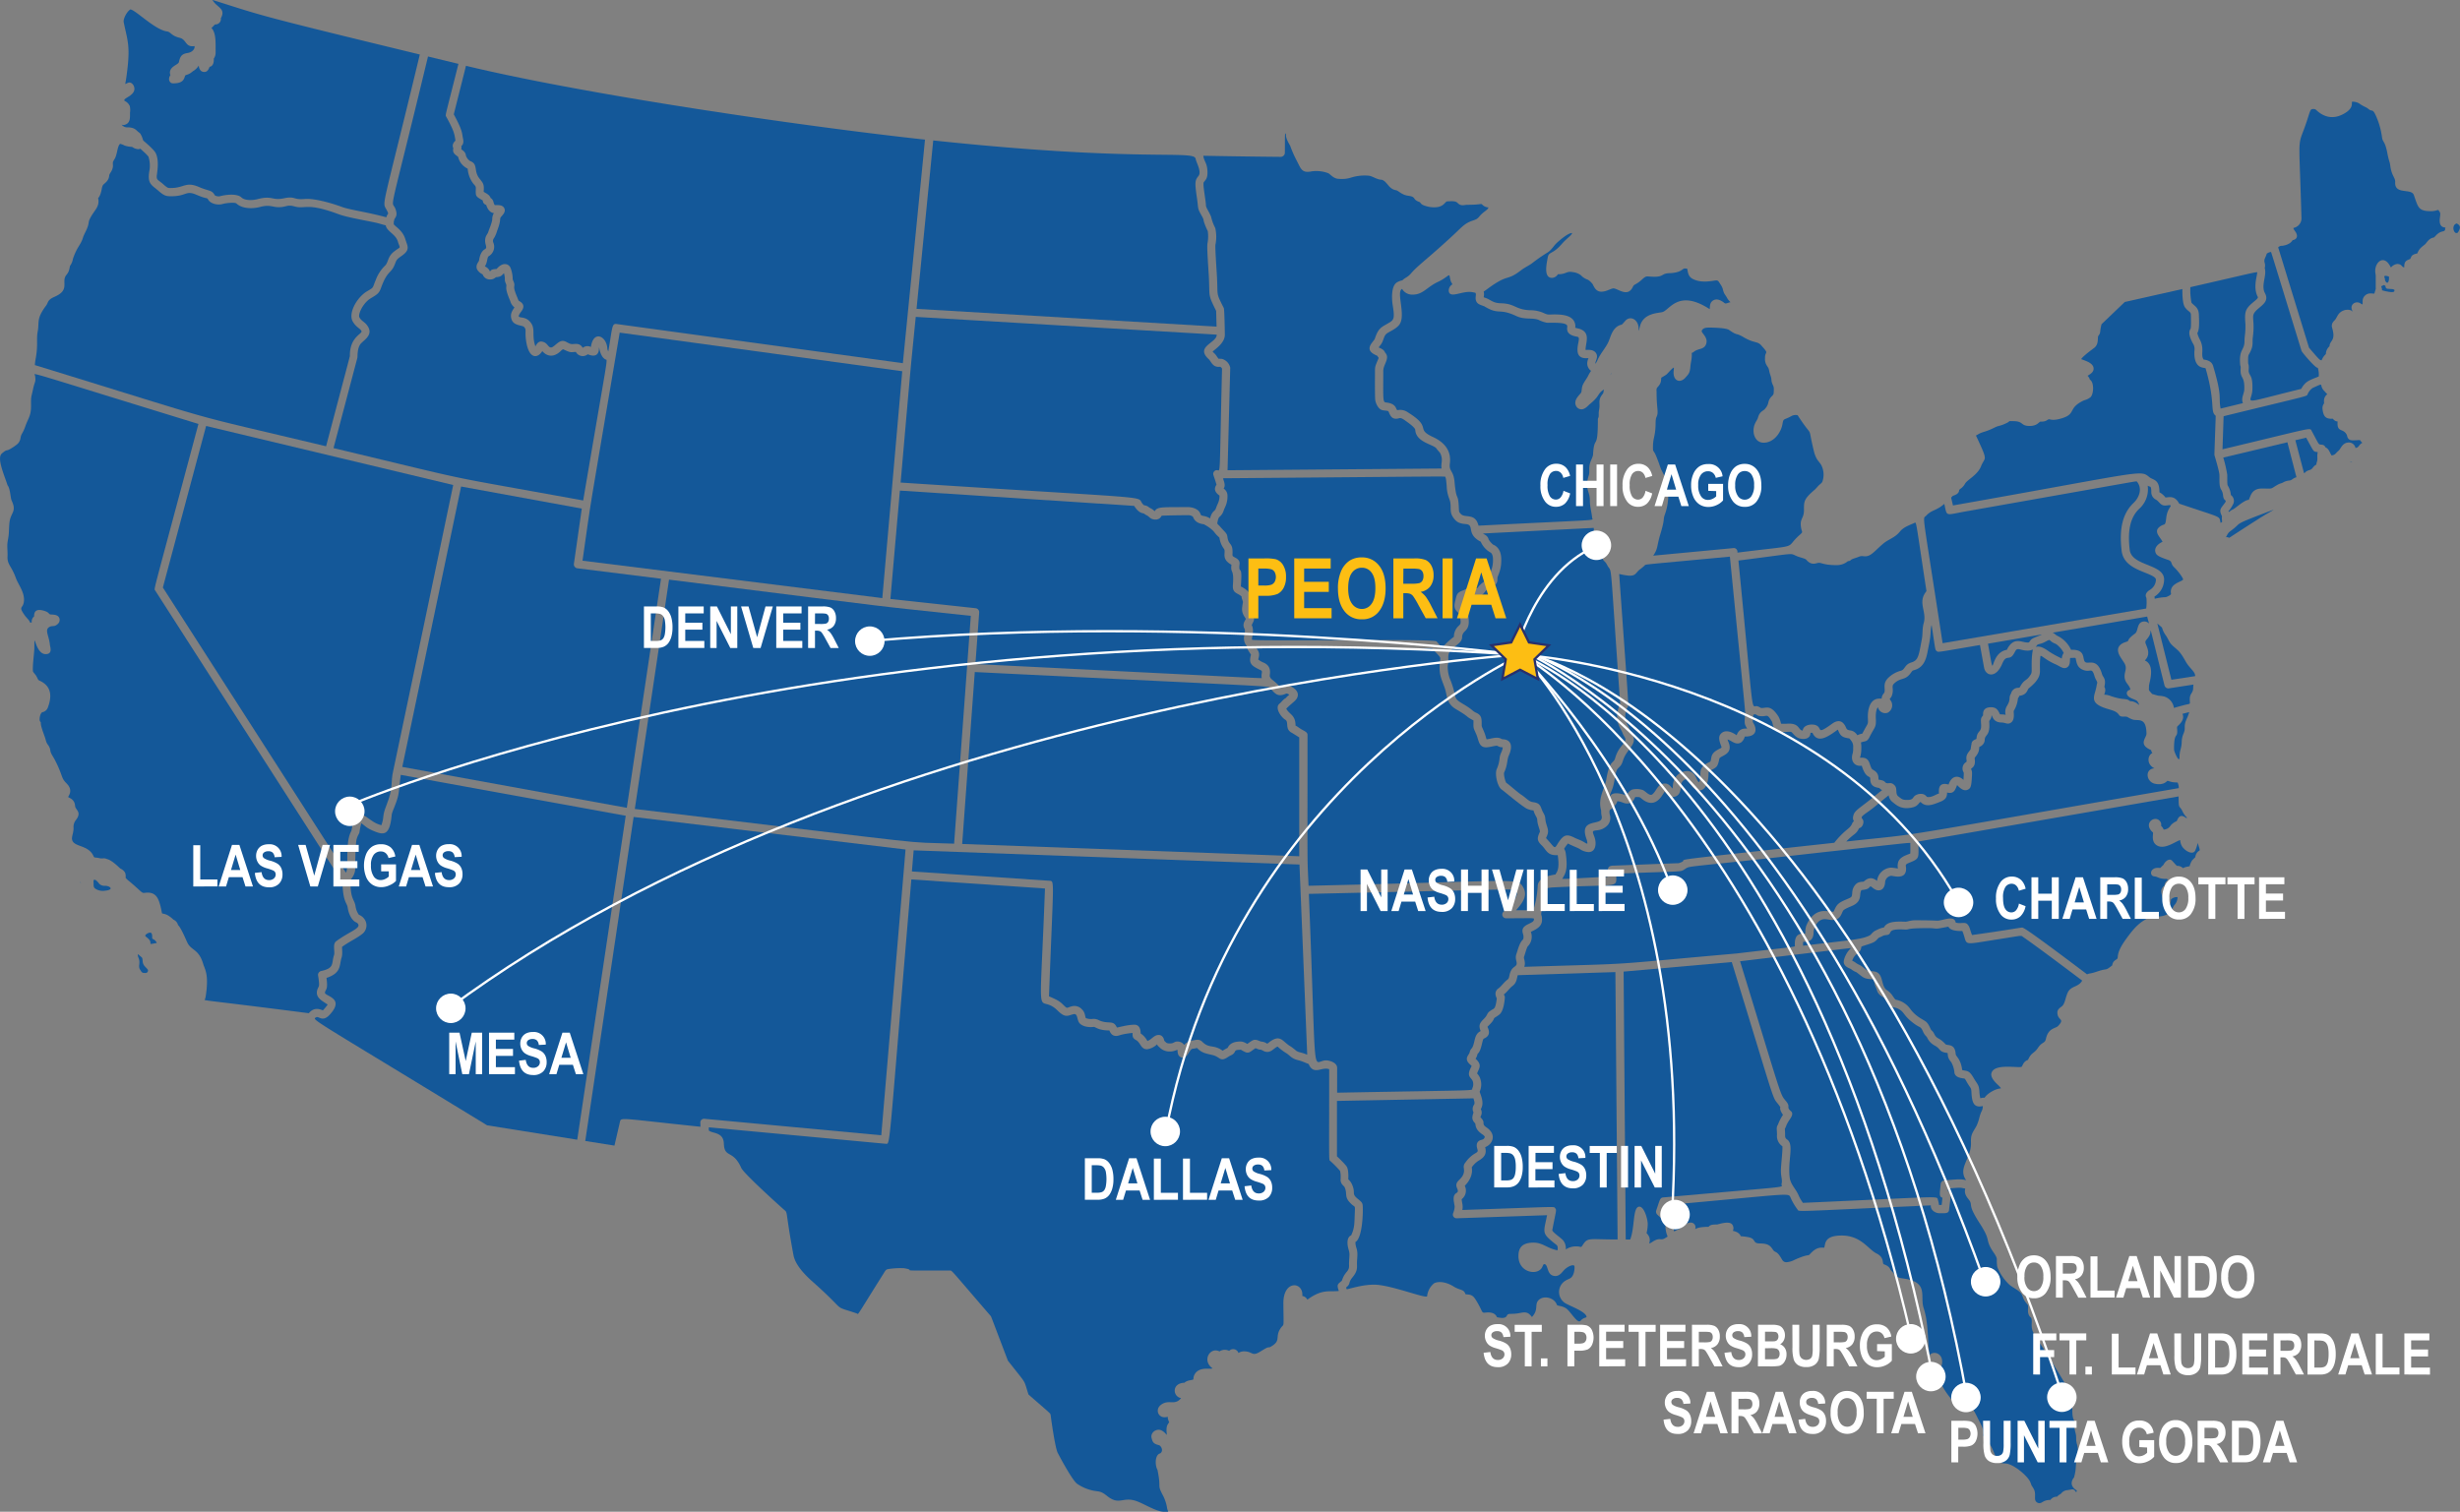 <svg xmlns="http://www.w3.org/2000/svg" viewBox="0 0 1058.46 650.64"><rect x="0" y="0" width="1058.46" height="650.64" fill="#808080" stroke="none"/><defs><style>.cls-1{fill:#145899;}.cls-2{fill:#fff;}.cls-3{fill:none;stroke:#fff;}.cls-3,.cls-5{stroke-miterlimit:10;}.cls-4,.cls-5{fill:#fdbe13;}.cls-5{stroke:#28306d;}</style></defs><g id="Layer_2" data-name="Layer 2"><g id="Layer_1-2" data-name="Layer 1"><path class="cls-1" d="M250.64,241.31c4.49-31.38,1.31-11.44,16-98.15l121.57,16.61-8.58,97.64Z"/><path class="cls-1" d="M265.31,139.45c-2.06-.28-1.78,1.27-3.55,11.73a1.88,1.88,0,0,1-.43-1.08c-.26-5.45-6-8.24-7.09-.76a3.16,3.16,0,0,0-3.51.38c-1.25-2.21-3-1.63-4.56-1.63s-2.5-1.37-4.07-1.37c-2,0-3.78,2.83-5,2.83s-1.41-1.72-3.27-2.37-2.69.43-3.46,1.88c-1.81-5.14.39-7.78-2.51-10.8s-6.62-.1-3.42-4.42c1.12-1.51,1.09-3-.76-4.11-.64-.37-.54-.32-1-1.48-2.83-6.62-.35-4-1.92-7.61a3.12,3.12,0,0,1-.16-.41,13.82,13.82,0,0,0-.88-4.8c-.81-2.14-3.52-2.69-6,.29a2.23,2.23,0,0,1-.45.06c-2.44.13-2.09,1-2.49,1a3.9,3.9,0,0,0-2.16-2.12c1.27-2,.89-3.93,1.69-4.41a4.68,4.68,0,0,0,2-5.73,1.82,1.82,0,0,1,.22-2,12.16,12.16,0,0,0,1.31-3c2.2-5.79.72-5,1.93-6.41,1-1.08,1.89-2.24,1.15-3.6s-2.49-1.26-4-1.23c-.8-.94-.36-2.19-1.82-3.07-.45-1.46-2.24-2.15-3-2.67.3-3.35-.23-3.68-1.83-5.74-2.59-3.3-.4-6.18-4-7.49a4.56,4.56,0,0,1-1.8-2.36c-.09-1.09-.74-1.87-2-2.68a2.84,2.84,0,0,0,0-1.38c1.22-1,.93-2.43.69-3.58-.44-2.11-.06-3-3.91-10.11l5.25-20.88c51.49,12.42,144.52,26,197.5,31.77l-9.53,96.22Z"/><path class="cls-1" d="M927.11,257.7a9.09,9.09,0,0,0-.11-.94,8.64,8.64,0,0,0,4.13-6.95c.54-7.29-13.92-5.89-14.78-13.2-1-8.42.3-14,4.06-17.6a11.27,11.27,0,0,0,3.73-9.57c-.09-.61-.26-.36.93,0,.19.05.57.17.57,2.25a3.51,3.51,0,0,0,2,3.34c1.55.94,1.87,2.55,4,2.55.66,0,1.22-.18,2-.18,1.2.31-1.08,1.14-1.57,5.42-.45,3.89-.52,2.3-2.61,3.72-3.22,2.23.11,4.61,1,6.65-1.92.85-3.59,2.5-3.07,4.4.33,1.17.9,1.85,5.36,3.34,2.16.71,1,1.61,2.73,3.24,1.51,1.41,3.76,4.37,3.85,5.24-.6,1.11-6.08,1.66-5.2,6.16.1.47-1.83,1.37-2.3,1.44A22.57,22.57,0,0,0,927.11,257.7Z"/><path class="cls-1" d="M828.77,221.94c2.45-2.62,4.27-2,7.81-5.08,1.25,5.67.2,4.84,9.18,3.25,79.65-14.09,72.32-12.87,73.64-12.9,2.42,2.83,1.27,6.7-1.41,9.26-4.63,4.41-6.25,10.94-5.12,20.55.66,5.67,5.84,7.75,10,9.42,2.49,1,4.85,1.95,4.76,3.11a5.23,5.23,0,0,1-2.74,4.4c-1.6,1.09-2,2.23-1.35,3.38a20.72,20.72,0,0,1-.1,4.57l-87.59,14.92C826.86,218.06,827.15,223.66,828.77,221.94Z"/><path class="cls-1" d="M1003.2,196c-.7-1-1.14-2.92-2.65-3.5a1.59,1.59,0,0,0-1.27-1.07c-2-.31-1,.7-4.66-6-.84-1.51.94-1.42-38.35,7.94l.48-14.24c37.71-9.22,35.7-8.45,36.15-9.48A6.45,6.45,0,0,1,995,167c5.85-2.65,2.33-1.34,5.19,1.4a11.55,11.55,0,0,0,1.17,1.24c-2,1.68-1.26,3.5-1.4,4a3.27,3.27,0,0,0-.66,2.29c.41,3.95,1.86,4.36,4.5,4.3a2.56,2.56,0,0,0,2,1.17c-.41,5,2.44,2.63,4,5.85.52,3,2.58,2.17,5.49,2.17.39,0,.33.59,1.19,1.14-1.73.86-1.35,2.07-3,2.22a2.87,2.87,0,0,0-3.15-2.32c-2.1.17-2.82,1.79-3.66,3-.31.45-.9.85-1.49,1.51A2.68,2.68,0,0,1,1003.2,196Z"/><path class="cls-1" d="M1011.3,198.82c1.48.13,1.08,0,0,.19A1.62,1.62,0,0,1,1011.3,198.82Z"/><path class="cls-1" d="M958.81,220.06a15.1,15.1,0,0,0,2-3,3.1,3.1,0,0,0-.94-4,9,9,0,0,0-1.34-4.1c-.31-.57-.16-3.32-.22-4.68a54.77,54.77,0,0,0-1.71-7.35l27.59-6.58,3.9,15.05c-1.75.48-1.67,1.18-3,1.41a6.44,6.44,0,0,0-2.42.65c-1.7,1-1.05.08-4.06,2-1.72,1.12-1.45.79-5.36.79-4.63,0-4.9,3.52-5.67,4.88-2,0-5.73,3.7-7,4.21S959.13,220.74,958.81,220.06Z"/><path class="cls-1" d="M928.23,268.33l2,1.76a10.62,10.62,0,0,0,1.73,3.5c1.74,2.64,1,2.81,4.07,5.36,2,1.7,2.68,2.73,4.42,5.78s4.08,4.25,4.07,6.26l-10.24,1.57Z"/><path class="cls-1" d="M935.34,304.48a6,6,0,0,0-4.17-4.72,12.85,12.85,0,0,0-2.37-.33c-.64-.07-1.89-.54-2.76-.73-1.81-2-1.39-1.32-1.39-3.55,0-1.08,2.6-8-1.06-10.5-.76-.53-.89-.21-.45-.71,2.77-3.12-.23-6.49-.06-7.72.12-.84,1.51-1.68,2.08-3.48.45-1.51-1.07-6.59,6.14,22.21a1.72,1.72,0,0,0,1.82,1.32l10.67-1.64a7.65,7.65,0,0,0-.13,1.36c0,2.46-1.46,2.27-1.47,4.92s.81,1.64-3.17,2.75C934.81,304.78,935.4,304.8,935.34,304.48Zm-15-1.14c-2.6-2-3.58-1.37-3.9-1.62-1.92-1.48-2.29-.12-8.3-2.17a7.55,7.55,0,0,0-2.76-.57c.36-1.09.78-2.08.07-3.38.81-3.58-.47-3.82-1-5.44-2-6.88-5.49-4.43-7-5.09-1.89-.81.63-5.68-6.34-5.4a12.41,12.41,0,0,0-5.59-5.88c-1.22-.53-1.15-1-2.33-1.5l40.67-6.93c1.23,4.93,1.1,2.11-1.18,2.11-3.38,0-2.54,4.1-4,5.18-4.38,3.15-1.89,3-4,3.65-3.19,1-4.32,3.06-2.5,6.18,2,3.37,3,3.6,2.2,6.75-1.08,4.53,1.83,5,2.25,7.57-1.77.45-2.06,2-.61,3.1,1.21.87,2.66,1.15,3.42,1.72C919.91,302,920.6,303.52,920.37,303.34Zm-65-26.3c35.23-6,20.16-3.8,18.43-1.6-.9,1.14-.52,1.15-1.78,1.06-2.43-.18-5.61-2.31-8.32,2.8,0,.08-.17.37-.26.39C855.21,281.14,858.76,295.72,855.36,277Z"/><path class="cls-1" d="M969.14,167.67c.21-6.28-1.25-5.67-1.6-7.8-.11-.68.29-2.15-.23-3.48-.13-4.88.25-2.82,1.52-6.42.6-1.71.29-3.25.46-4.53,1.28-9.4-1.72-9.2,2.64-12.84,2.17-1.81,4.23-3.4,2.61-6.44-1.81-3.38.91-7.57-.1-10.76a4.25,4.25,0,0,0-.06-2.44c-.37-1.44.44-2,.93-3.79a3.75,3.75,0,0,1,1.76-.72c.18,0-.89-3.31,13.21,42.57.2.65,5.65,7,6.74,7.23.38.07.24,0,.37.43a9.6,9.6,0,0,1,.29,3.36c-4,1.61-5.71,2-7.54,5.33C962.1,174.23,969,173.81,969.14,167.67Z"/><path class="cls-1" d="M987.62,189.47l4.64-1.1c3.56,6.42,2.88,5.9,5,6.22a7.43,7.43,0,0,0-.17,2.29c.05,2.05-.31,1.61-.44,3.08-1.57.77-1.47,1.93-2.85,2.32-1.92.54-1.76,1.12-2.45,1.38Z"/><path class="cls-1" d="M686.47,156.48c-.17-1,1.4-2.77.24-4.52s-3.68-1.35-4.47-1.35c-.16-2.91,2.75-8-3.55-9.32-1.69-.35-.36-.1-1.09-2.31-1.07-3.22-5.12-3.62-8.49-3.66-2.9,0-2.89.32-4.75-.53a14,14,0,0,0-6.1-1.27c-6.35-.3-6.31-2.85-12.46-3-3.54-.08-4.19-1.45-6.7-2.33-.83-.3-.71-.16-.65-.65a5.09,5.09,0,0,0-.07-2.08,10.53,10.53,0,0,0,1.18-.79c10-7.45,8.2-3.16,15.11-8.51,1.59-1.21,3.46-1.93,5.22-3.4a70.25,70.25,0,0,1,6.07-4.15c1.59-1.07,2.42-2.56,3.41-3.6s5.54-5,7.07-4.69c-.32,1.13-2.1,2-4.54,4.78-4,4.62-5.56,3-6,5.93-.29,1.88-2,8.56,1.87,8.56a3.07,3.07,0,0,0,2.46-1.44c.12-.16,0-.11.65-.13,3.06-.12,3.3-1.42,5.71-.92a7.35,7.35,0,0,1,3.58,1.32,7.14,7.14,0,0,0,3.13,2,8.55,8.55,0,0,1,1.91,1.79c.53.84,1.25,3.33,3.79,3.33,2.07,0,3.68-1.16,5-1.4,1.84-.34,6.31,4.31,8.61-.77.53-1.13,1.33-.74,3.81-3,2.2-2,1.78-1.26,5.57-1.26s3-1.44,6.25-1.54c5.16-.15,5.68-2,6.53-2,1.28,0,1.11,0,1.2.26.32,1.07.22,3.08,2.31,4.19,4,2.12,8.88.68,10.13.68.77,0,.93.19,1.71,1.47a8.17,8.17,0,0,1,1.08,2c.56,2.41.94,2.36,1.82,3.89a6.67,6.67,0,0,0,1.57,2c-.93.13-1.69.68-2.39.5-.17,0-3-2.89-5.35-1.07-1.18.9-1.13,2.29-1.2,3.55-.37-.2-.87-.52-1.33-.8-12.47-7.38-16,1.27-19.06,2.07-2,.51-8.35.42-9.69,6.34-.23,1-.63,2.19-.55,1.41.41-4.28-3.44-6.56-5.69-4s-1.07,1.2-2.9,2.12c-2.81,1.43-3.49,5-4.36,6.92-1.24,2.76-3.39,4.85-4.76,8C687.22,155.23,686.59,156.64,686.47,156.48Z"/><path class="cls-1" d="M711.32,239.15c2.14-3.1,1.5-4,2.95-8.85,2.43-8,1-6,2.23-9.33a24,24,0,0,0,1.29-7.7,5.09,5.09,0,0,0-.43-2.11,17.2,17.2,0,0,0-1.05-5.9c-.48-1.21-1.11-2.24-1.6-3.3-.24-.52-1.78-5.28-2.71-6.94-.53-.93-.75-1-.75-1.47a19.75,19.75,0,0,1,.27-4.52c1.38-5.69.4-7.74,1.25-9.62,1-2.22,0-3.08,0-11a3.2,3.2,0,0,1,.09-1.31c.26-.55,1.34-1.25,1.71-2.71.22-.82.14-1.63.25-1.85,0,0,1.84-1.05,2.23-1.38.69-.58,2.53-2.88,3.15-2.93a5,5,0,0,1-.06,1.16c-.54,4.62,2.77,5.77,5.07,3.1,1.4-1.59,1.87-1.89,2.12-4.79.18-2.13.75-3.45.56-5.8,1.07-.29.76-.78,2.86-1.47,1.16-.38,2.61-.58,3.25-2.13,1.31-3.15-2.22-5-1.77-6,.6-1.36,2.34-1.31,3.36-1.31,1.58,0,7.06.12,8.35,1,3.88,2.75,2.66,1,6.38,3.2,4.34,2.56,5.84,1.65,7.34,3.31,3.89,4.28,1.66,2.34,1.78,5.62a5.09,5.09,0,0,0,.91,3.41c1.13,1.65.53,1.45,1.4,3.95.8,2.33.06,1.79,1,4.11a3.5,3.5,0,0,1,.47,1.72c0,2.48-.15,2.47-.65,3-2.55,2.51-.87,3.13-3.25,5.77-.76.85-2.23,1-2.93,3.73-.23.81-1,1.71-1.47,3-1.17,3.26.07,7.52,3.65,7.71,4.49.22,7.7-4.2,8.37-8,.48-2.71.46-1.52,3.91-3.48a3.85,3.85,0,0,1,2.48-.36c.16,0,.26.22.71.92,6.63,10,3.4,2.17,6.41,14.54,1,4.09,2.37,4.39,3.29,6.24a9,9,0,0,1,.41,6.79c-.23.6-.4.68-1.39,1.55-.69.63-1.41,1.59-2,2.08-4.57,3.94-4.61,4.93-4.57,8.67,0,3.92-1.93,3.53-1.25,7.66.35,2.16,1.09,1.61-.75,3.23-6.91,6.17,1.75,3.9-26.63,7.48l0-.54a1.6,1.6,0,0,0-1.59-1.44C745.84,235.89,748.06,235.69,711.32,239.15Z"/><path class="cls-1" d="M672.38,377.94c.85-1.61,2.38-3.15,1.34-10.48a4.51,4.51,0,0,0-.72-2.13,11,11,0,0,1,1.7-2.32c.63.53,4.06,1.83,4.93,2.34a7.58,7.58,0,0,0,3.89,1.38c3,0,3.59-3.58,2.51-6.55-1-2.66-1.1-2.55,1.52-2.88a6.89,6.89,0,0,0,4.09-2.07,4.63,4.63,0,0,0,1-4.58c-.64-3.31.91-1.61,1.93-3.82a3.49,3.49,0,0,0,1.29-2c1.88.1,2.69,1,4.31,1,2.81,0,3.14-2.81,3.54-2.81,1.74,0,1.71-.06,2.58.67,6.31,5.31,9.31-2.42,10-3,1.1,1.2,2,3,4.64,2.09,2.4-.82,2.23-4,2.45-5.27a2.78,2.78,0,0,1,2.51-2.25c.47,0,.7.67,1,1.34,2.2,5,8.23,5.65,8.24-3.92,0-1.16,1.59-1.2,2.9-2.26.46-.38,1.14-.6,1.74-3.83.27-1.45,6.27-1.67,3.93-7.24a11.24,11.24,0,0,1-.41-1.09c1.69.35,3.56,2.72,5.87,1.24a4.21,4.21,0,0,0,1.5-2.32c.09-.21.07-.19.51-.19,3.83,0,5.23-2.31,3.36-5.6-.4-.74-.48-.53-.24-2.73.13-1.2,0-1.08.59-1.21.88-.18.76.57,2.38.76,3.34.39,2.78-1.47,5.11,2.25.39.61.37,2.86,2,4s5.64.22,6.35.58,1.58,2.22,3.6,2.77c2.29.62,4.66,0,4.67-2.39,1-.16.89.05,1,.29,2.19,4.25,6.42,1.45,10.29-1.36.58-.42.45-.44.72.21,1,2.44,2.09,2.82,4.47,3.21.35.06.31,0,1.11,1.12a3.91,3.91,0,0,1,.76,2.89,8.71,8.71,0,0,1-.2,2.49c-1,3.19.73,5.33,3.13,5.33.93,0,.72-.21,1,.63,1.72,5,3.44,3.48,3.43,4.92,0,2.43,1.06,3.5,3.43,3.9.9.16.3.13,1.15.69.64.43.91,0-1.06,1.56-8.79,7.29-10.44,7.29-10.92,10.37a2.54,2.54,0,0,0,.4,1.79c-1.16.75-.36,1.51-2.81,3.44a35.85,35.85,0,0,0-5.66,5.82c-84.74,9.28-58.77,6.26-67,8.79-1.52,0-26.34,1-28.26,1.05-2.74.1-2.16,1.89-2.16,4.75C669.92,378.47,672.12,378.44,672.38,377.94Z"/><path class="cls-1" d="M820.61,344.28c-1.94,0-2.24-.26-3.87-1.58-1.38-1.12-.23-3.18-1.46-4.6s-2.19-1-3.2-1c-1.19-.19-.68-.66-2-1.16a12.22,12.22,0,0,0-1.84-.42,5.9,5.9,0,0,0-.16-1.82c-.56-1.86-2.31-2.28-2.67-2.79-1.18-1.72-.77-4.81-4.29-4.81-1.64,0-.22.46-.25-4.32a10.93,10.93,0,0,0-.18-2.24c1.93-.74,2.6-.1,3.74-2.38,2.06-4.12,2.73-4,2.72-6.85,0-.78-.39-4.45.87-5.93a3.23,3.23,0,0,0,4.15,2.39,3.62,3.62,0,0,0,1.15-5.53c-.59-.8.27-.31.83-2.28.71-2.49-.37-3.56.67-4.62,3-3,4.78-1.25,7.26-4.62,1.08-1.44.56-.93,2.14-1.51,4.51-1.62,4.86-6.47,5.59-9.94,1.33-6.36.55-6.58,1.3-9.31,1.63,10.67,1.45,10.71,2.2,11.26s-.29.61,18.6-2.61l1.79,9.81c.71,3.49,5.07,4.74,7.81-1.8,1.88-4.49,3.09-.64,5.25-4.7.72-1.36.92-1.85,2.6-1.38,7.79,2.2,4.62-4.62,4.81,7.69,0,2.33.15,2.42-1.1,4.06-1.38,1.81-2.22,1.23-3.89,4.26-.25.45-.2.39-.84.47a3.13,3.13,0,0,0-3.05,2.46,3.65,3.65,0,0,0-.63,2.09c-.1,2.38-1.47,3.22-1.75,4.81-.54,3.13,1.25,2.11-1.74,2.09-.67,0-.61.1-.92-.6-.76-1.66-1.66-2.48-3.59-2.48-4.14,0-3.27,3.34-3.44,3.54-1.08,1.25-.93,1.75-.81,4,.18,3.58-1.67,2.18-2,6,0,.3-2.13.47-2.14,2.41-.14.42-.36,2.09-.37,2.11-.23.57-1.26,1.43-1.66,2.67-.51,1.56.28,2.45-.25,2.85a3.22,3.22,0,0,0-1.17,4.34c.16.38.2,0,0,3.34-2.15-2.07-5.09-2-6.4,2-5.09-1.4-4,3.26-4.19,3.92-.87,0-3.12,1.9-5.16,1.38a3.24,3.24,0,0,0-1.6-1.17,4.32,4.32,0,0,0-2.34.09C822.44,342.75,823.93,344.28,820.61,344.28Zm66.53-60.86a43.61,43.61,0,0,1-5.31-2.88c-1.45-1-3.16-2.26-4.94-2.26-1.06,0-1.17.42-.72-.19s.37-.69,1.66-1c2.15-.49,3.67-2.05,4.2-1.52,1.7,1.71,2.16.88,3.84,2.66a8.76,8.76,0,0,1,2.07,2.8A4.39,4.39,0,0,0,887.14,283.42Z"/><path class="cls-1" d="M959.13,231.48a2,2,0,0,0-1.37-.27c1-1.92,1-1.93,2.4-3,5.07-3.7-.63-1.79,18.18-8.88C973.1,222.68,980,217.92,959.13,231.48Z"/><path class="cls-1" d="M937.65,216.76c-1.93-3.59-4.2-2.75-5.91-2.65a7.57,7.57,0,0,0-2.27-2.05c-.39-.23-.34-.18-.34-.36,0-5.5-2.65-5-4.33-6.34-4.06-3.27-1.29-2.54-84.5,12.18-.79-3.58-.87-3.31-.71-3.47s.59-.61.68-.69,2.71-.58,2.68-2.46c.61-.83,1.45-.8,2.6-2.83,1-1.69,5.33-3.65,6.83-7.42,1.67-4.29,3.24-1.6-1.76-12.31-.57-1.24-.65-.72.68-1.54s2.93-1,5.16-2c1-.42,2.18-1.06,3-1.35a17.71,17.71,0,0,0,4.41-1.65c1.2-.78.2-.57,2.24-.57,4.78,0,3.1,2.08,7.2,2.08,3.51,0,4-2,4.83-1.88,2.28.1,2.85-.93,3.41-1s1.53.81,5.48-.39c6.57-1.95,2.36-4.34,9.7-7.78a7,7,0,0,0,2.78-1.36c1.41-1.5,1.57-6.42-.31-7.55a3.56,3.56,0,0,0-1-1.64c1.48-.86,2.82-1.79,2.59-3.38-.3-2.16-3.31-3-5.31-3.78.62-1.18,4.55-4.06,5.62-4.86,2.13-1.68,1.24-4.49,1.77-5.18,1.17-1.55.43-1.33,1.36-5l10-9.56L939,124.4c0,2,0,6.3,1.16,7.91,1.44,1.92,2.46,1.74,2.52,3.18,0,.82.15,5.23-.14,6-1.22,1.73-.1,4.21,1,6.31a4.45,4.45,0,0,1,.65,3.24c-.39,8.07,4.38,7,4.81,7.49,4.37,15,1.8,18.5,4.36,20.42-.12,3.51-.6,16.7-.57,16.86s2.09,6.91,2.16,8.57c.09,1.94-.22,4.57.64,6.18a5.36,5.36,0,0,1,.92,2.7c.32,3.16,2.41,1.16,0,4.23-1.34,1.69-1.54,2.4-.62,4.34.31.57.06.44.11,1.34.08,1.69.36,1.43-.56,1.85C954.67,221.82,956.73,223.25,937.65,216.76Z"/><path class="cls-1" d="M1057.76,99.72c1-1.65,1-2.67-.72-3.55-2.27.67-1.44,4-.23,4.13C1057.41,100.39,1057.54,100.07,1057.76,99.72Z"/><path class="cls-1" d="M1025.15,125c.8.26,4.6,1.2,5,.42s-.13-.87-.84-1c-1.89-.23-2.85.3-2.93-1.4l-.66-.35c-2,.76-.73.71-.82,2C1024.9,124.92,1024.9,125,1025.15,125Z"/><path class="cls-1" d="M993.5,149.65l-13.27-43.18a2,2,0,0,1,1.62-.67c2.72-.32,4-1.46,4.6-2.45,1.57-.19,2.69-1.59,1.07-3.8-.21-.29-1-1.39-.63-1.47a4.21,4.21,0,0,0,3.34-3.65,11,11,0,0,0,0-1.26c-1.15-40.37-1.91-27.41,2.94-42.95.92-2.94,1.07-3.29,2.05-3.29a1.82,1.82,0,0,1,1.65.67c3.27,2.95,7.07,3.71,11.15,1.61,5.45-2.76,3.38-5.41,4.1-5.43a5.41,5.41,0,0,1,3.61,1.2c2.25,1.38,2.2,1,3.44,2,1.43,1.18,1.6-.25,2.84,2.27a32.73,32.73,0,0,1,2.89,9.79c.31,2.34,1.22,1.41,2.25,6.62.92,4.67,1,3.36,1.32,5.71.61,4.51,2.23,5.07,2.1,7-.34,5.6,6.92,2.52,8,5.51,1.87,5.13,1.76,7,7.3,7,2.65,0,3.06-.85,3.4-.35.69,1,.84,1.09.59,2.79-.37,2.48-.12,4.5,2.38,4.62-.41.76.11.82-.48,1.35s-1.82,0-3.86,2.27c-.36.4-.59.65-.78.68-2.23.36-3.08,2.48-3.88,3.07-2.4,1.77-2.58,2.5-3.18,3.78-3.17.57-2.45,2-3.12,2.38-.84.47-2.67.57-2.44,3.54-1,.21-1-1.4-3-1.4a4,4,0,0,0-2.54,1.29c-.29.22-.25.22-.47-.21-2.82-5.4-6.67-1.77-6.5,2.12,0,.73.21,1.38.21,1.83,0,5.89,0,5.62,0,5.79-.91,2.55,0,1.86-2.23,1.86a3.32,3.32,0,0,0-3.41,3.21c0,.46,0,1,0,1.16-.18,1-.68-.53-2.38-.53s-3.23,1.68-1.89,3.9c.21.37-.16-.29-1.07-.58a4.9,4.9,0,0,0-5.19,2c-.47.72-.89,1.66-1.3,2.16-.56.67-1.86,1.55-1.27,3.56,1.47,4.94-.46,5.27-1,7-.31,1,.14.6-.5,1.21a4.46,4.46,0,0,0-1.21,3,7,7,0,0,0-1.82,2.68C998.15,154.91,998.56,155.59,993.5,149.65Z"/><path class="cls-1" d="M1026.37,121c1,1.62,1.65.22,1.54-1.93-.72-.31-2.27-.68-2,.15C1026.39,120.35,1026,120.4,1026.37,121Z"/><path class="cls-1" d="M955.45,175.85c-1-5.52.89-4.47-3.21-18.33-.53-1.83-2.17-2.55-4.07-2.76-1.47-2,.48-4.47-1.61-8.55a11.82,11.82,0,0,1-1.12-2.86c1-1.47.77-5.18.67-8-.12-3.23-2.17-3.75-3.19-5.12a28.79,28.79,0,0,1-.48-6.64c31.89-7.27,28.77-6.87,28.71-5.88-.08,1.39-1.74,6.25.31,10.08.55,1-4.15,3.1-5.12,6.13-.66,2-.19,4.64-.19,6.33,0,3.64-.39,4.05-.41,6.55,0,3.85-2.17,3.44-1.94,9,.09,2.62.37,1.1.27,2.94-.26,4.49,1.79,2.78,1.58,8.82-.06,2.06-1.53,3.78-.57,5.94Z"/><path class="cls-1" d="M898,419.34c-28.83-21.76-27.55-20.11-28.2-20.11-.5,0-7.9,1.35-21.29,3.19-1-2.39-.82-3.25-1.9-4.54s-2.78-.18-5.12-.81c-.49-2.86-4-1.53-6.57-1-1.82.36-.61,0-10.86,0-2.08,0-3.24.61-4.19.61-3-.07-7.89-.4-9.22,2.45a11.42,11.42,0,0,0-3.26,1.19c-1.69.68-2.16,1.78-2.71,2.14-3.1,1.86-8.94,2.19-28.88,4.55,0-2,0-1.66.41-1.66,3.07,0,4.11-1.43,4.14-4.37a6.88,6.88,0,0,1,2.37-4.56c2.73-2,4.62.39,7.6-.83,2-.82,2.24-3.29,2.89-3.84,1-.86,2.73-1.4,4.12-2.08,4.2-2.05,2.42-5.24,3.65-6.6,3.81-.39,2.86-1.21,3.94-1.59.51.24,1.75,1.72,3.41,1.72,1.31,0,2.56-.91,2.77-3.33a3,3,0,0,1,2.62-2.94c.89,0,6.8,2,6.39-3.49-.13-1.31-.49-1.39,1.82-2.3,3.88-1.57,3.56-2,3.53-6.84a17.37,17.37,0,0,0-.14-2.11l112.06-19.42c0,5.94.31,3.51,1.69,6.43,1.21,2.56,2.51,2.77,1.68,2.83-.52,0-.13-.18-1.33-.69-2-.85-2.61,1.81-2.88,2.08a6.59,6.59,0,0,0-2.59,1.86,3.58,3.58,0,0,1-3,1.75,3.87,3.87,0,0,0-1-1.49c-.22-.2.22-1-.43-1.91-2.16-3.21-7.77.77-3.14,4.68.1,1-.76,3.72,1.38,5.34,3.3,2.5,8.47-1.7,10.31-2.08a5.63,5.63,0,0,0,1,3c1.72,2.21,4.73,3.37,5.51,1.38a13.76,13.76,0,0,0,1-3.16c1.33,4,1,2.87,0,3.87a3.83,3.83,0,0,0-1,2.25s-1.19,1.14-1.46,1.49a9.17,9.17,0,0,0-1,2.42,16.06,16.06,0,0,0-2.18.49,6.93,6.93,0,0,0-.64.33,4.31,4.31,0,0,0-1.17-.74c-2.09-.8-.46.95-3.48-2.4-1.21-1.36-3.06.16-3.82,1.78-1.89,1.64-.75,1.22-2.41,1.22-3.41,0-3.68,3.52-1.44,3.69,1.5.11,1.84,1.07,4.91,1.07.52,0,.59-.11.84.54a2.87,2.87,0,0,0-1.37,1.94c-.22.94-.09.28-.72,1-1.58,1.92-.17,3.1.14,6.66a1.6,1.6,0,0,0,3.18,0l.15-1.3a3.67,3.67,0,0,1,2.81-1,4.91,4.91,0,0,1-1.45,3.52,33.91,33.91,0,0,0-1.55,3.05,9.16,9.16,0,0,1-5.73,1.78c-6.34,0-10.54,5.76-13.32,9.57-4.9,6.71-3.09,8-4,8.71s-1.75.91-2.07,2.78c-3.39,2.63-1.58.95-6.66,2.68C899.38,419.15,899.05,418.82,898,419.34Z"/><path class="cls-1" d="M852.09,472.7a14.2,14.2,0,0,1-.41-2.75c-.16-3.17-.87-3.23-2.35-5.79-2.06-3.57-2.74-3.1-5.05-3.61-.64-5-2.72-5.73-2.81-6.94-.33-4.77-3.63-3.41-4.41-4.24-2.94-3.18-3.6-1.94-4.81-4.37-.7-1.39-1-1.26-1.36-1.79-.55-.92-1-2.46-2.12-3.42-1.32-1.09-4.46-2.15-7-5.78a9.76,9.76,0,0,0-6.07-3.75c-1.07-.71-1.36-2.52-3.83-4.12-2.73-1.77-1.24-7.21-5.23-8-1.41-.28-2.63-.06-3.43-.6-1.05-.7-2-1.64-2.87-2.14a8.48,8.48,0,0,1-1.68-.9,6.38,6.38,0,0,0-1.72-1c1.21-3.66,3.6-2.81,3.94-6,0-.33,4.12-1.21,5.66-2.19,1.16-.74,1.37-1.53,2.13-1.84,1.32-.52,1.67-.93,2.65-1,3.87-.25-.73-2.9,8.16-2.42,2.53.13,0-.6,9.91-.6,5,0,1.84.77,8.94-.63.88,1.8,4,1.9,6,1.87,2.72,6.43-1.37,6.14,15.94,3.48,10.88-1.67,8.9-1.75,10.63-.61,5.35,3.67,19.84,14.58,25,18.46-1.47,2.83-4.75,2.23-6.13,5-1.06,2.09-1.22,4.92-2.52,6-1,.86-2.38,1.45-1.94,3.62.5,2.56,3.11,1.89.21,4.94-1.09,1.14-4.18.78-5.2,5.43-.5,2.26-1.51,1.12-3.48,4-1.55,2.37-2.6,1.85-3.94,4.49-.55,1.07-.3.58-.88.89-1.51.79-1.77,2.32-2.14,2.69-.75.74-10-1.23-12.46,1.72-1.69,2,.3,4.3,2.11,6s1.21,1.55,1.37,1.66c-2.09,0-5.82,2.07-7,4A3.77,3.77,0,0,0,852.09,472.7Z"/><path class="cls-1" d="M834.28,518.58a12.18,12.18,0,0,0-.45-2.16c-.59-1.83,3-1.42-58.09,1.27a17.07,17.07,0,0,1-2-3.56c-1.18-2.54-3.28-4.44-3.66-7.15-1-7.43,2-14.42-1.14-16.55-.89-.6-.86-1.19-.86-2.09,0-1.06-.11-2.48-.11-2.53.71-1.14.35-1.45,2.14-4.07.88-1.28,1.66-2.71.26-3.68-1.88-1.82.25-1.57-2-4.26-2.6-3.12-1.42-.71-19.67-60.09L796.5,408a10.22,10.22,0,0,0-3.09,5.15c-.75,2.8,2.51,3.58,3,3.92a8.37,8.37,0,0,0,2.28,1.33c.06,0,2.15,1.67,2.64,2,1.74,1.17,3.51.89,4.67,1.12a5.8,5.8,0,0,1,.54,1.71c.4,1.68.66,1.59,1.06,3,.63,2.27,2.88,2.8,3.42,3.61,3.12,4.67,3.51,3.28,5.44,4.19,2.94,1.38,2.21,2.57,6.05,5.7,3.68,3,3.69,1.63,4.8,4a6.51,6.51,0,0,0,1.59,2.41c.41.35.76,2.34,3.59,3.88s1.44,2.63,5.49,3.18c.24,1.44-.08,1.91,1.61,4a11.2,11.2,0,0,1,1.3,4c0,2.3,2.41,2.7,3.56,2.89s.83-.1,1.91,1.79c1.56,2.71,1.78,2.07,1.89,4.22.21,4.21.93,6.88,4.88,5.92a4.36,4.36,0,0,1-.57,2.36c-1,2.23-.73,2.75-1.87,5.62-.46,1.14-1.46,2.43-2.09,3.83-.82,1.85-.48,3.56-.56,5-.39,6.33-5.65,10.06-2.07,15.11-2.21-.44-2-.57-9.38.1a1.72,1.72,0,0,0-1.56,1.45c-.41,4.28-.81,5.56.74,6l-.33,3.08C834.36,518.64,834.45,518.66,834.28,518.58Z"/><path class="cls-1" d="M708.46,530.72a16.46,16.46,0,0,0,.51-4.15c-.1-2.09-1.58-7.53-3.78-7.23-2.73.4-1.7,8.82-3.76,14.11H699.5l-.91-115.29,46.53-4.11c21,68.22,16.7,56.24,20.9,62.43-.37.92.53,2.53,1.16,3.31A19.6,19.6,0,0,0,765,484c-.84,1.3-.41,2.14-.41,4.34a5.32,5.32,0,0,0,2.32,5c.15,1.67-.56,7.72-.63,9.87-.11,3.5.75,4.26.26,6.38-.39,1.76,7.5.53-50.9,5.77-1.45.13-1.45,1.06-3,5.55a1.74,1.74,0,0,0,.35,1.75,12.36,12.36,0,0,0,3.8,2.67c1.14.43-.66-.16-.1,3.78s1.6,2.58-.26,3.76c-2,1.3-2.14-.63-5.61,1.71C708,536.32,711.62,533.89,708.46,530.72Z"/><path class="cls-1" d="M673.71,537.74a5.52,5.52,0,0,0-1-3.73c-.93-1.23-5-3.8-4.8-4.64,1.61-8.52,1.95-8.51,1.23-9.36s2.3-.68-39.93.75c.37-2-.14-2.78-.3-4.63a4.65,4.65,0,0,0,1.33-5.79c2-1.92,3.62-5,3-7.92a10.6,10.6,0,0,1,2.78-2.77c2.63-1.52,3.77-2.93,3-5.93,3.15-1.17,5.15-5.37.63-8.46-2.59-1.77-.15-1.8-2.5-4.25-.13-.13-.24-.05,0-.67a3.18,3.18,0,0,0,0-3c1.37-2.29.49-4.82-.52-7.45a7.55,7.55,0,0,0,0-6.34c-.81-1.51-1.14-1.4-1.06-1.62.78-2.17,2.34-3.55-.68-6.25a5.23,5.23,0,0,0,.75-1.73c.27-1.05.91-.13,2-4.68.52-2.19.53-2.15,1.11-2.41,1.78-.83,2.4-2.26,1.48-4.4-.3-.71-.37-.39.73-1.51,2.63-2.68,1.07-2.32,2.77-3.33a12.13,12.13,0,0,0,1.43-1c1.72-1.37,2.2-5.52,2.33-7.24a1.82,1.82,0,0,0-.47-1.35c1.46-1.09,2.44-2.7,3.73-3.66,2-1.5,1.84-3.41,2.3-4.67l42-1.33L696,533.45c-12.5,0-12.77-1-14.95,2.31-.71,1.06-.65.94-1.38.81A8,8,0,0,0,673.71,537.74Z"/><path class="cls-1" d="M877.5,646.94a1.86,1.86,0,0,1-1.82-1.47c-.23-1,.24-2.65-.45-4.31a14.52,14.52,0,0,0-1.05-1.76c-.19-.36-.43-1.15-.71-1.76-1.19-2.47-7.25-7.8-10.82-7.8-2.58,0-3.41-1.41-4.68-4.58-2-5.11-3.38-5.06-4.7-7.51.44-2.06-.59-4.07-1.18-5.2-2.61-5.1-2.69-5.55-3.58-6.11-1.82-1.14-3.46.47-4.16.47-1.13,0-2.14-1.35-2.83-2.24-3.81-5-8.74-10.1-6.47-15.82,2.12-5.35-1.84-7.51-4.13-6.22-.85.48-.62,1.47-.9-1.07-.66-6-.36-12.64-2.35-18.63-1.67-5,2.39-11.11-8.56-12.67-2.93-.4-2.55-.34-5.7-3.77-.62-1.82-2.69-2.21-3-2.45-.56-.65.31-2.92-3-4.57-3.63-1.82-6.63-7.72-15-7.72-7.77,0-6.88,3.74-7.51,5.24a15.07,15.07,0,0,0-1.64,0c-2.73.25-4.47,2.95-4.95,3.16s-1.33-.12-6.21,2.09a9.06,9.06,0,0,1-3.37,1c-1.37,0-1.7-.66-2.33-1.73-2-3.45-2.57-2.15-3.55-3.65-1.21-1.87-2.21-2.66-5.65-2.7s-1.31-2-5.07-2.73a25.72,25.72,0,0,0-3.13-.38c-.57-1.48-2-2-3.4-2.32a2.69,2.69,0,0,0-.28-2.72c-1.35-1.79-6.06,0-6.59,0-3.66-.08-3.15,1-3.76,1-5.78,0-5.7,1.57-5.53.75a2,2,0,0,0-2-2.58c-2.26,0-3.93,2.36-5.63,3.08a6.86,6.86,0,0,0-1.44.78c-1.13-3.89.33-2.52.33-5,0-3.25-1.88-2-4.49-4.13l.79-2.25c55.56-5,52.32-5.46,53.52-3a24.58,24.58,0,0,0,2.84,4.8c.79,1.19-3,1,57.4-1.68a1.58,1.58,0,0,1,0,.26c0,1.92,2.1,3.1,3.62,3.1,2.44,0,4.06.28,4.24-1.43.6-5.64,1.29-7.53-.5-8l.12-1.2c5.17-.43,5.25-.39,6.48-.12s.76-.14.72,1.16c-.06,2.27,1.85,3.64,2.29,4.69.73,1.71-.7,1.85,4,9.14,4.81,7.45,2.57,6.61,4.91,10.88.89,1.64,2.36,3.18,2.54,4.61a17.4,17.4,0,0,0,.19,3.43,21.52,21.52,0,0,0,5.22,7.63c2,1.62,4.4,2.49,5.3,4.16.44.81.56,1.66,1.21,2.71.45.74,1.29,1.58,1.46,2,.35.91-.73,3.57,1.25,5.27.47.41.39,1.74.37,2.3-.21,5.23.87,3.19,15.5,28.08,1,1.69,1.15,2.15,1.08,3.4-.2,3.43.93,2.56.9,5.83,0,1.65,0,3.51.85,4.79a15.18,15.18,0,0,0,.53,5.26c.58,2.11-.07,2.45.65,4.95.54,1.9.3,3.24-.06,5.42-.73,4.37-.17,4.72-1.21,8.71a5.81,5.81,0,0,0-.75,1.2c-1.28,3,2,4.37,1.92,4.53-.21.87-.29.56-.27.72-1.2-1.63-1.15-1.35-3.75-.92a3.63,3.63,0,0,0-2.72,1.45,5,5,0,0,1-.81.52c-.54.37-.85.76-1,.86a3.26,3.26,0,0,0-2.82,1.38C879.08,645.58,878.8,646.94,877.5,646.94Z"/><path class="cls-1" d="M655.86,416.11c.71-2.1-.36-3.58-.12-4.27.45-1.3,1.16-4,1.63-4.56a5.9,5.9,0,0,0,1.31-6.22c1.86-.93,4.85-2.11,4.8-5.14,0-2.87-.7-1.26-.1-4.19.45-1.9,1-2.33,1.67-9.38a28.57,28.57,0,0,1,2.87-.4c30-1.57,27.47.73,27.47-5.94,30.14-1.16,27.44-.66,29.48-1.9,2.81-1.71-3-.25,58.74-7.24,42.48-4.64,38.23-4.41,38.31-3.65a37.35,37.35,0,0,1,0,4.12c-2.07.83-4.32,1.5-5.15,3.55a6.08,6.08,0,0,0-.16,2.91,27.16,27.16,0,0,0-2.92-.39,6.43,6.43,0,0,0-6.05,5.73c-3.29-2.77-5.49.3-5.87.32-1.94.11-2.85.37-3.89,1.85-1.15,1.65-.81,3.2-1.09,4.22-.18.68-.7.86-2.28,1.54-3,1.28-4.06,1.89-5.15,4.38-.72,1.67-.12.69-4.28.62-4,0-6.57,2.91-8,6.61a11.37,11.37,0,0,0-.32,3.13c-.24,0-.74,0-1.07,0-3,.09-3.47,2.2-3.45,5,0,.86,2.8.26-25,3.55C686.56,415.73,707.27,414.5,655.86,416.11Z"/><path class="cls-1" d="M414,363.23l5.42-74c136,6.73,125.64,5.86,126.93,6.93,2.18,1.92,3,4.2,7.1,2.33a2,2,0,0,1,1.29.55,7.2,7.2,0,0,0-1.52,1.4c-1.13.56-2,1.9-2.66,2.39-2.19,1.64.48,5.71,2.46,6.93,1.69,1-.38,4.16,3,5.72,0,0,1.89,1.2,3,1.89v51.15Z"/><path class="cls-1" d="M520.44,223c-2.19-1.31-3.53-.65-3.86-1.67-.91-2.84-4.64-3.07-5.37-3.09-11.42.08-13.23-.22-14.38,1.79a6.7,6.7,0,0,0-1.75-1.28c-1.21-.6-1.05-1-2.85-1.32a3.08,3.08,0,0,1-.56-.53c-3.24-3.74,9.69-1.8-104.16-9.21,5.19-59.15,3.76-43.57,6.51-71.31,132.52,7.87,129.5,7.56,129.5,7.72,0,3.55-9.51,5-3.38,10.54.7.64,1.38,2.54,3,3.07s1.8-.41,2.67.93c-1.19,48.55-.56,43.7-2.19,43.7a1.6,1.6,0,0,0-1.52,2.11c.33,1,1.06,3.17,1.33,4.17-2,2.74,1.07,4.39,1.29,4.71a7.85,7.85,0,0,1-.78,3.55c-.79,1.59-.66,2.27-1.54,3a4.64,4.64,0,0,0-1.15,1.52C520.41,223.26,520.88,223.27,520.44,223Z"/><path class="cls-1" d="M394.36,132.92l7.18-72.48c89.33,9.5,112.18,4,112.89,7.87.29,1.65,2.7,5.61,1.24,7.43s-1.7,2.54-.67,9.43c.71,4.78.11,4.25,1.88,7.39,1.26,2.22.73,1.56,1.26,3.29a28.4,28.4,0,0,0,1.52,3.59,16,16,0,0,1-.06,5c-.28,1-.14,4.11.43,12.9.71,10.9-.66,8.59,3.24,16.46l.18,6.77Z"/><path class="cls-1" d="M529.33,158.24a5,5,0,0,0-3.53-3.77,10.13,10.13,0,0,0-1.49-.06c-.45-.52-1.07-1.6-1.56-2.09-.2-.21-.69-.61-1-1,.8-.84,5.26-3.55,5.26-7.22,0-.16-.13-10.86-.44-11.5-3.68-7.39-2.34-4.3-3.06-15.48-.26-4-.7-10.8-.54-11.81a17.05,17.05,0,0,0-.08-7.17A20.28,20.28,0,0,1,521.27,94c-.37-2-2.39-4.4-2.39-5.63,0-1.69-1.36-8.57-1-9.82.71-1.11,1.77-1.52,1.66-4.72-.12-3.78-1.49-4.3-1.79-6.79,17.55.33,30.72.45,33.25.47a1.82,1.82,0,0,0,1.83-1.58c.09-7.08-.12-9.75.5-8-.22,1.47,1.35,4,1.79,4.8a50.36,50.36,0,0,0,3,6.77c1.62,3.09,2,5.16,6.31,4.24a14.83,14.83,0,0,1,7,.77c1.1.52,2.33,2.46,4.68,2.47a13.53,13.53,0,0,0,5.08-.5,19.23,19.23,0,0,1,8.1-.82c1.6.38,3.33,1.68,5.14,1.68,2.54.68,2.9,4,6.29,4.54,1,.17,2.35,2,5.22,2.37,3.62.49,1.58,1.54,4.7,2.64.64.23.46.72,1.5,1.28a11.89,11.89,0,0,0,6,1c3.3-.37,3.61-2.46,4.57-2.5,1.81-.08,3.57-.25,4.4.63,1.55,1.62,2.86.84,4.26.84,6.53,0,5.62-.75,6.49,0a3.68,3.68,0,0,0,2.56,1.12c-.13.68-.75,1.1-1.66,1.8-3.07,2.33-2,2.89-5,3.85-3.5,1.15-4.63,2.69-8.34,6.16-10.28,9.57-15.17,13-18.14,16.41a8.35,8.35,0,0,1-2.34,2c-1.73,1.05-1,1-2,1.28a6.58,6.58,0,0,0-2.05.89c-2.39,1.68-2.06,7.29-1.62,9.9,1,6.24.38,6.22-2.71,8-2.56,1.45-3.65,2.12-5,6.18-.43,1.34-5.14,4.58.38,7.1l.73.35c.51,1.21.86.13-.17,2.56s-.87,2.34-.9,6.12c0,.16-.06,9,.12,10.28s1.15,3.76,2.89,4.34c.77.25,2.48.23,2.77.54.58,1,1.08,4,4.54,3,.86-.26,1.61.19,2.74,1,1.48,1.06,4.22,3,4.28,4,.3,5.37,7.88,6.24,9.11,8s1.72,1.49,2.22,3.76c.38,1.77-.33,2.87,0,4.86l-92.09.75Z"/><path class="cls-1" d="M636.16,226.24c-1.4-5.77-6-3-7.72-5.16-.86-1.06-.57-.33-.85-4.29-.34-4.51-1-1.09-1.76-9.56-.48-4.93-2.46-4.26-2-7.75.58-4.49-1.23-8.61-7.27-11.4-7.8-3.59-.14-4-10.67-10.53a5.69,5.69,0,0,0-4.4-1.05c-1.15.26,0-2.77-5.16-3.28-1.44-.14-1.15-1.72-1.15-13.57,0-2.92,3.1-5.51.75-7.94-.36-1.1-1.47-1.61-2.46-2.06-.31-.14-.44.07.5-1.14,1.44-1.84,1.26-3.53,2.42-4.7,1-1,4.08-2,5.65-4,3.1-3.92-1.48-14.37,1.25-15.45a5,5,0,0,0,4.64,2.43c4.38,0,6-3.25,10.75-5.46,4.49-2.11,4.85-4,5.15-2,.35,2.29,1,2.57,1.09,3.06a3.09,3.09,0,0,0-1.57,2.87c.49,3.54,6-.42,10.38.53,1.27.27,1,.11,1.18.41.43.78-.56,2.43.59,4,.76,1,2.58,1.34,3.18,1.65,6.46,3.92,6.15.59,13.75,4.17,3.51,1.65,6.67.62,9.46,1.6a14.46,14.46,0,0,0,3.66,1.27c1.27.14,8.19-.43,8.76,1.28.25.75-1.21,3.61,3.68,4.63,1.27.26,1.66.1,1.09,2.89-.85,4.16-.27,6.69,3.9,6.47.92,0,.3-.16,0,1.69a3.92,3.92,0,0,0,1.31,3.52c.52.45.29-.17-1,2.45-.51,1-1.37,2.11-2,3.3-.85,1.58-.61,2.71-.92,3.74-.36.86-3.56,3.18-2.26,5.79a2.55,2.55,0,0,0,2.31,1.52c1.7,0,3-1.78,3.58-2.21,4.54-3.64,3.12-4.38,6.11-6.35-.27,1.31,0,1.22-.66,2.11-2,2.54-.89,3.72-1.36,6.41a9.18,9.18,0,0,0-.2,2.35c0,1.65-.37,1.24-.37,2.06,0,13.85-1.57,6.35-2.07,15-.06,1.31-1.23,2.85-1.53,4.74-.25,1.59.07,3.11-.27,4.2-2,6.1.42,6.62.42,10.84,0,2.76.75,5.1,1,7.6C685.13,224.18,690.71,223.47,636.16,226.24ZM693,161.36a1.53,1.53,0,0,1,.33-.89C693.23,160.77,693.12,161.07,693,161.36Z"/><path class="cls-1" d="M692.24,344c.68-3.56,1.6-3.37,2.4-8.09.68-4,.91-4.66,1.76-5.43,2.55-2.33,1-3.12,4.24-7.42,2.22-2.95,3.28-4.46,1.45-7.47-1-1.66-.47-1.23-1.74-3.49a6,6,0,0,1-.92-2.6,5.69,5.69,0,0,1,.16-3.11c1.15-6.85,2.24,13.35-2.91-59.36,7.07,1.67,6.54.22,8.58-1.72a25.49,25.49,0,0,0,2.36-1.9c.56-.62-2.36-.15,36.69-3.84,7.28,73.65,6.72,66.77,6.51,68.71-.34,3.15-.11,3.51.67,4.88.3.53.36.41-.37.4-2.1,0-3.2,1-3.9,2.88-.17-.09-4.18-3.23-6.67-.76-.66.66-1.48,1.72,0,5.34.28.71.2.73-.22,1-1.87.95-3.62,1.8-4,4-.33,1.8-.25,1.72-1.11,2.11-5.56,2.57-2.54,5.61-4.16,8.51-.94-.4-1.06-2.44-2.55-3.81-1.72-1.56-4.28-1.09-6.16.26-3.6,2.61-2.06,7.22-3,6s-1.81-2-3.32-1.87c-2.85.23-3.25,3.12-5,4.59-1.2,1.05-2.78-1.15-4.17-1.79a8.2,8.2,0,0,0-4.63-.19,4.66,4.66,0,0,0-2.32,2.54c-.26,0-7.21-3.05-7.6,1.71C692.17,344.23,692.18,344.38,692.24,344Z"/><path class="cls-1" d="M799,316.19c-2.16-2.86-3.87-1-4.7-3-1.14-2.75-3-3.62-5.58-2-7.59,5.47-4.35,2.12-7.41.92-1.47-.57-4.45-.34-5.37,1.38-.51,1-.08,1-.64.89-1.59-.43-1.15-3.24-6.32-2.92a16.83,16.83,0,0,1-2.66,0,11.71,11.71,0,0,0-1-2.91c-3.59-5.7-5.43-3.59-7.66-3.86a6.87,6.87,0,0,0-1.51-.73c-2.95-.76-1.14,8.36-8.16-62.71,29.06-3.66,20.25-3.24,26.8-1.32,2.21.65,2.12.7,2.59,1.2,2.32,2.49,4.13,1.09,5.26,1.09s2.46,1,7.41,1a7.36,7.36,0,0,0,5.07-1.73,1.65,1.65,0,0,0,1.34-.56c.41-.41,2.34-.88,3.18-1.25,1.69-.74,2.16,0,3.86-.37,2.35-.49,5.23-4.53,8.3-6.42,1.89-1.17,4-2,5.68-4.11,1.42-1.77,3.75-2.65,6-3.6,1.25-.53.47-3,5.42,29.24-4,4.83.24,8.7-1.18,13.73-.71,2.5-.38,4.55-.77,6.67-1.41,7.62-1.54,9.37-4.61,10.31-2.86.88-2.68,3.05-4.41,3.53a12,12,0,0,0-5.6,3.21c-2.34,2.4-1.06,4.48-1.52,6.1-.14.48-1.17,1.12-1.18,2.7l-1,0c-4.05,0-5.13,4.64-4.94,8.61.13,2.78.14,1.55-2.39,6.45C799,316.18,799.35,316.71,799,316.19Z"/><path class="cls-1" d="M794.39,362.18c3.34-3.55,4.15-2.89,5.49-5.69a2.58,2.58,0,0,0,1.76-1.89c.85-3.13-2.91-1.77,1.78-5,3.09-2.1,6.09-4.9,9.22-7.31a4.43,4.43,0,0,0,1.59,2.84c1.79,1.44,3.88,3.42,8.51,2.4,2.77-.59,2.82-2.26,3.66-2.36,2.32,2.5,5.45,1.06,8.36-.08,2-.77,3.08-1.76,3-4,3.07.8,3.59-1.4,4.31-3.18.45.26,2.48,3.09,4.7,1.91.9-.48,1.38-1,1.59-4.17s.25-3.43-.24-4.61c-.2-.46,2-.7,1.57-4.15-.09-.74-.14-.63.48-1.41,1.76-2.25,1.23-3.49,1.53-4.08a3.28,3.28,0,0,0,2.27-3.14c.15-2.29,2.45-1.41,1.92-7.77,0-.6,1-.88,1-2.61.44,0,.43,3.05,4.35,3.08,1.61,0,2.54,1,3.93.1,1.92-1.21,1.16-4.36,1.28-5.09a12.28,12.28,0,0,0,1.79-5.18c0-.56.46-.49.55-1.3,3.46-.43,3.43-2.59,4.13-3.26a22.12,22.12,0,0,0,3-2.83c2.85-3.75,1.3-4.27,2-10.89.1-1,1.89,1.42,6.66,3.46,1.58.67,3.14,2.17,4.73,1.32,1.94-1.05,1-4.12,1.56-4.12,2,0,2.17-.28,2.31.53.38,2.09.85,3.65,3,4.57,3.33,1.4,3.82-1.49,5.07,2.89.38,1.23.91,1.76,1.12,2.51.08.28-.18.74-.28,1.51-.56,3.84-3.25,6.75,2.41,9.11,3.33,1.4,5.81,1.3,7.21,3.36.9,1.34,2.38.42,3.69.94a10.24,10.24,0,0,0,2.47,1.17c2.39.5,5.63-1.06,5.69,6.07,0,1.75-3.74,4.56,2,7a2.68,2.68,0,0,0,.54,1.26c-2.14,1-2.58,4.9.89,6.58-4.32.28-3.59,5.95.36,6.68,3.69.66,4.74-1,5.26-1.31.51.13,1.36.42,1.94.54.86.17,1.76.13,2.41.22a5.78,5.78,0,0,1,.51,2.39C803.6,362.38,831.7,358.11,794.39,362.18Z"/><path class="cls-1" d="M935.42,322.67c-.07-8.32,1.65-4.34,1.34-8.9a2.73,2.73,0,0,1,0-1c.2-.45,3.6-2.68,2.28-5.54,1.9-.5,1.13-.31,2.9-.74-.79,3-2,3.79-1.92,6.75.05,2.45-1.21,2.6-1.31,6.31-.08,2.7-.93,3.28-.93,6.29S935.52,323.68,935.42,322.67Z"/><path class="cls-1" d="M575.33,459.58c0-2.29-3.35-3.21-4.75-3.21-6.32,0-4,13.2-7.42-71.66,91.35-2,88.08-2.26,89-1.43,1,1.5.45,1.64-.07,3.17-.44,1-4.36,5.12-5.27,6.06a1.6,1.6,0,0,0,1.15,2.7c13.3,0,12.1-.33,12,.83-.39.72-.46.71-2.72,1.84-3.47,1.73-1.78,3.83-1.74,5,.09,2.64-.75.18-2.62,6.37-.61,2-.95,2.35-.43,4.44.64,2.57-1.27,1.8-2.41,4.24-.79,1.71-.52,3-1.34,3.6-1.68,1.26-2.8,3.05-3.86,3.76-2.53,1.7-.82,4.25-.84,4.41-.52,4.47-1.13,4.31-2,4.84-2.7,1.61-1.51,1.88-3.48,3.89-1.57,1.6-2.59,2.64-1.45,5.31-1.93,1-2.27,2.52-2.77,4.63-.94,3.94-1.34,2.14-2,4.63-.3,1.18-2.61,2.6.21,5.12.83.73.73.58.43,1.18-2,3.88-.23,4.17.65,5.82a4,4,0,0,1-.06,3.16c-.83,1.31,6.7.78-58.22,2Z"/><path class="cls-1" d="M652.32,391.73c3.1-3.49,5.31-6.6,2.7-10.44-2.41-3.55-4.54-2-92-.07-.59-14.54-.44-2.11-.44-64.88,0-1.54-1.66-1.61-4.15-3.47a5.4,5.4,0,0,0-1-.57c0-4.68-2.6-4.68-4-7.3,3-3,4.86-3.69,5-5.85s-2.79-4.13-4.82-4.13c-1.49,0-1.64.59-2.68.67-.44,0,.25-.14-3.84-3.42a2.78,2.78,0,0,1-.77-1.28c0-.94,1-4-2.34-5.69a10.29,10.29,0,0,1-2.61-1.45c.41-1.6.71-2.68-.34-4.25-.54-.81-8.73-.57,75.09-.57,5.1,5.54,3.29,2.57,3.29,8.45,0,3.4,1.07,5.36,2.23,8.66,1.1,3.11.59,6.55,4.7,9,6.63,3.93,3.77,2.91,7.63,4.9a8.89,8.89,0,0,1,0,1.39c0,2.34.13,2,1.3,4.78,1.05,2.53,1,5.44,4.18,5.44,1.32,0,4.23-.85,4.78-.68a4.08,4.08,0,0,0,2.34.66c-.13,1.86-1.12,2.5-1.34,4.65a14.68,14.68,0,0,1-1.2,4.66c-1,2.18.3,7.74,2.13,8.89.57.35,8,6.64,10.6,8.12a8.57,8.57,0,0,0,3.05.85,10.86,10.86,0,0,0,1.13,2.62c.93,1.63,0,1.07,1.19,4.72.62,1.9.47,1.77.21,2.35-1.13,2.51-.83,3.54,1,5.33,2.08,2,2.33,4.49,6.91,4.21.88,6.28-.35,7.1-1,8.34-3.17.47-7.36,1.58-7.61,4.77a42,42,0,0,1-1.73,10C659.78,392,660.92,391.73,652.32,391.73Z"/><path class="cls-1" d="M665.25,360.76c-.08-.09-.07,0,.29-.82.81-1.83.63-2.73-.08-4.89-1-3.09-.08-2.92-1.48-5.36-1.23-2.15-.78-4-4.21-4.43-1.31-.18-1.8-.56-3.41-1.88-2.55-2.08-.54-.15-5.29-4.1-1.45-1.21-2.38-2-2.93-2.34-.54-.71-1.25-3.7-.94-4.5,1.56-3.26,1.15-5.44,2-7.27,1.56-3.44,1.45-6.75-2.47-7-.9-.06-.62-.3-1.64-.55-1.79-.44-4,.48-5.47.56-.28-.77-.46-1.76-1.1-3.29-1.06-2.56-1-1.95-1-3.42,0-2.44-.15-3.7-2.38-4.71-1.88-.85-1.1-1.11-5.54-3.73-4.84-2.86-2.4-2.13-5.37-10a14.28,14.28,0,0,1-1.31-5.55,6.84,6.84,0,0,1,.08-1.58c.56-1.88-.48-3.83,1-5.75,1.82-2.35,5-3.27,5.1-5.85.09-3.63,3.88-1.94,2.62-9.48-.28-1.69-.37-2.56-1.84-3.72-.58-.46-.62-.35-.24-1.78.57-2.13.3-1.69.46-1.69.41,0,2.72-1.23,3-1.23,0,0,1.34.19,2,.19,4.23-.07,2.38-1.88,6.66-4,1.68-.82,2.63-1.42,2.53-3.56-.06-1.31,1.86-3.35,1.65-8.69-.16-4.18-2.4-5.52-3.5-5.94a9.46,9.46,0,0,1-1.93-2.21c-.32-1.57-1.61-2-2.36-2.5-.17-.11-3.77.11,47.59-2.49.22,2.08-.48,3.62,1,6.24a41.85,41.85,0,0,1,2.4,5.62c.49,2.7,1.29,2,2.31,4,2.37,4.73.94-7,5.66,59.74-1.62,3.76-1.94,7.2.17,10.94,1.13,2,.61,1.64,1.8,3.6,1.38,2.26-2.56,3.26-4.12,8.91-.76,2.71-2.33.43-3.79,9-.7,4.15-3.39,7.69-2.5,12.51.17.93.27.78.26,1.39a9.1,9.1,0,0,0,.22,2.13c.93,4.79-10.21,0-6.46,10a5.22,5.22,0,0,1,.3,1.83c-.91-.22-.54-.17-1.65-.81-1.32-.76-2.51-1.09-3.62-1.63-3.44-1.76-4.85-1.75-7.45,2.38C668.65,365.71,669.16,364.93,665.25,360.76Z"/><path class="cls-1" d="M618.1,276.06c-1.2-1.3-78.79.07-79.38-.74-.26-.89,1.11-3.78-.14-6.31.91-1.91,1.69-2.65,0-5.1-.82-1.22-.85-1.4-.49-3.49a6.36,6.36,0,0,0-.43-3.8c.33-1.85-1.93-3.27-3.63-4.15-.16-.09-.15,0-.11-.47.69-8.88-.68-5.21-.68-8.06,0-1.18.78-2.59-1.62-3.87-1.5-.8-1.34-.8-1.3-1.95.17-4.73-1.7-3.22-2.2-7.08-.21-1.62-.9-1.79-3.33-4.61-1.2-1.24-1.13-.77-.82-2.29a4.32,4.32,0,0,1,.58-1.52c1.81-1.49,1.8-2.79,2.49-4.17a10.74,10.74,0,0,0,1.08-5.62,3.61,3.61,0,0,0-1.62-2.54c.82-1.35.36-2.42-.29-4.45,102.8-.83,95.4-.91,95.65-.52s.33.8.61,3.84a15.52,15.52,0,0,0,1.06,5.37c1.45,3.67-.45,5.55,2.14,8.72,1,1.26,2,2.07,5,2.31,3.85.31.29,3.79,5.57,7.1.22.13.77.41.87.48a9.8,9.8,0,0,0,4,4.54c.28.09,1.18.57,1.27,2.81.18,4.81-1.77,6-1.65,8.7a11.93,11.93,0,0,0-4.11,2.74c-1.19,1.31-.52,1.15-1.62,1.17-.72,0-1.26-.18-2-.18-1.61,0-2.26.77-3.81,1.31-2.44.86-2.43,1.94-3,4.18-.64,2.4-.62,3.78,1.43,5.42.44.35.36.23.57,1.57.51,3,.33,3.1-.62,4a6.35,6.35,0,0,0-2,4.66,31,31,0,0,0-4.34,3.9C620.36,279.11,621.23,279.47,618.1,276.06Z"/><path class="cls-1" d="M70.08,252.86l18.6-69.53L195,208.74c-2.94,14.07-22.81,109.13-25.7,122.47-1.49,6.12.24,7.15-3.06,15.44-2,5.09-.71,4.42-2.14,8.5-5.31-1.21-8-6.8-10.79-3.8-1.58,1.22-1.89,5.82-2.1,6.18-3,5.25-.92,16-2.37,18.05Z"/><path class="cls-1" d="M173.09,330.07c3-14.09,22.54-107.43,25.31-120.68l51.92,9.5-3.38,23.68a1.74,1.74,0,0,0,1.36,2l36.11,4.5-14.71,98.6Z"/><path class="cls-1" d="M273.14,348.16l14.73-98.69c111.79,14,80.93,10.31,129.84,15.58l-7.19,98.05C386,362.2,411.55,364.74,273.14,348.16Z"/><path class="cls-1" d="M419.69,285.79l1.62-22.16a1.72,1.72,0,0,0-1.41-1.85l-36.79-4,4.09-46.64L488,217.73c.8,1.28,2.08,2.86,3.64,3.14.82.15.55.32,1.92,1,1,.5,1.43,1.74,3.62,1.74a2.74,2.74,0,0,0,2.62-1.64c1.43-.12,6.63-.21,11.39-.24a3.26,3.26,0,0,1,2.11.67c.87,2.7,3.6,3.08,4.62,3.23a16.56,16.56,0,0,1,3,1.89c1.79,1.43,1.55,1.83,3.18,3.32.24.21.59.53.6.64a10.33,10.33,0,0,0,1.92,4.72c1.07,1.4-1.49,4.31,3.23,6.84-.51,4,1.19,1.42.63,8.68-.26,3.43,1.57,3.35,3.28,4.63.85.64.13.07.76,1.79.49,1.32.21.78-.07,3.35s1.19,4.1,1.61,4.87c-.35.75-1.66,2.24-.62,4.17.92,1.69-1.57,4.34,1,7.5,0,1.14.9,2.32,1.67,3.49.18.27.17.25,0,.78-.81,3.31.54,4.28,3.61,5.79,1.33.66,1.32.51,1.16,1.8a5,5,0,0,0,0,1.88C542.92,292,548.85,292.19,419.69,285.79Z"/><path class="cls-1" d="M66.13,406.08c1.08-.22,1.26-.14,1.29-.32s-.63-1.14-1.36-1.47-.6-.67-.58-1.13c0-.71-.08-1.68-.78-1.77a2.9,2.9,0,0,0-2.08,1c-.42.56.32.74,1.3,1.71C65.73,405.92,63.51,406.61,66.13,406.08Z"/><path class="cls-1" d="M34.83,380.15a4.45,4.45,0,0,0-.38-.48C34.62,379.64,34.64,379.54,34.83,380.15Z"/><path class="cls-1" d="M132.87,436.07c-49.66-6.4-44.88-5.18-44.62-6.17a11.46,11.46,0,0,0,.37-1.86c1.26-8.88-.5-10.85-1.17-13.13-1.91-6.45-5-5.74-6.72-9-.52-1-2.88-6.76-4.12-7.76a3.42,3.42,0,0,0-2-2.36,12.19,12.19,0,0,0-2.79-2.07c-2.76-1.14-1.76.51-2.6-3-1-4.41-2.27-7-6.76-6.48-1.58.21-1,0-6.36-4.56-.68-.57-2-1.58-2.06-2a3.94,3.94,0,0,0-.25-2.15,4.32,4.32,0,0,0-2-1.71c-.48-.36-3.52-3.62-5.84-4.12-1.39-.64-1.67,0-3.15-.36-2-.47-2.19,0-2.55-.85-2.28-5.25-9.21-3.68-9.29-7.64,0-1.11.69-2.65.69-4.41a4.88,4.88,0,0,1,1.12-3.66c2.51-3.36-.33-4.18-.45-5.87-.21-3-2.48-3.43-3-3.89,0,0,.08-.2.26-.5,1.62-2.76-.2-4.62-1.18-5.61-2.17-2.2-1.35-3.16-4.72-9.73-.76-1.49-1.78-2.75-2-4a5.06,5.06,0,0,0-1-2.57c-1-1.32-.75-1.71-1.63-4.1-2.42-6.49-.93-4.93-1.79-6-.53-.68,0-3.69,1-4a3.06,3.06,0,0,0,2.36-2.09c1.88-5,1.37-9.22-3.52-11.44-.8-.36-.62-.49-1.42-1.92-.56-1-1.47-1.73-1.51-2.22-.21-2.5.6-8.14.61-10,0-8.35.16,2.69,4.88,2.69,3.14,0,1.9-3.13,1.81-4.05-.34-3.58-2.07-6-.68-7.29s2.37-.13,3.88-1.49a2.32,2.32,0,0,0,.88-2.62c-.53-1.49-2.24-1.56-3.61-1.61-1.21-.06-.44-1-3.57-1.76-2.54-.61-3.76.22-3.69,2.6a2.64,2.64,0,0,0-1,2.51A1.49,1.49,0,0,1,13,268c-.53-1.35-1.49-1.93-2.32-3.11-3.08-4.35-.65-2.66-.37-6.24.3-3.82-2.47-7.08-3.43-9.74-2-5.59-3.83-5.79-3.64-9.59.09-1.68-.16-3.67-.08-5.05s.56-3.2.65-5c.23-5.52.28-5.63,1.69-8.69,1-2.21,0-3.9-.63-5.54-.33-1-.55-5-1.62-6.18-1.35-4.28-4.77-11.74-2.44-13.7,2.82-2.36,1.25-.39,4.53-2.51,2.24-1.46,3.15-2.06,3.53-4.34.28-1.7.86-1.56,2-4.73,1.3-3.78,2.56-4.55,2.49-9.28-.06-3.81.13-3.37.89-6.93.71-3.35,1.26-2.85.85-5.64-.19-1.33-7.74-3.26,70.28,20.73-20,74.85-19.19,70.76-18.63,71.64,84.48,131.68,80.61,125.43,80.62,126,.23,8.29,1.95,8.38,2.25,10.58s1.52,5.39,3.66,6.31a1.78,1.78,0,0,1,.83.73c1.11,1.9-4,3.3-9.46,7.38-1.7,1.27-.41,4.43-.94,6-1.19,3.57.37,5.53-5.5,6.8a1.73,1.73,0,0,0-1.37,1.86c.17,1,.7,4.14.28,4.9-2.47,4.43,1.39,5.94,3.86,7.7a20.38,20.38,0,0,1-2.06,2.49C136.71,433.91,134.7,433.87,132.87,436.07Z"/><path class="cls-1" d="M209.59,484.32c-78.89-48.2-75.36-45.26-73.43-46.55,1.14-.42,2.68,2.32,5.84-1.2,6.3-6.94-1.67-7.67-2.2-9.22.21-1.87,1.43-.86.68-6.47,6.58-2.12,5.48-5.67,6.48-8.67.48-1.44.23-3.38.22-4.7,3.23-2.37,6.42-3.67,8.94-5.76a4.65,4.65,0,0,0,.39-6.56,5,5,0,0,0-2.09-1.49,8.14,8.14,0,0,1-1.41-3.49c-.4-3-2-3-2.18-9.19,0-1.12-.16-2.29.34-2.82a7.55,7.55,0,0,0,1.7-5.46c0-6.93.3-10.52.58-11.57.57-2.07,1.19-2.16,1.29-3.49a24.05,24.05,0,0,1,.73-3.36c2.05,1.41,2.09,2.05,5.78,3.53,4,1.6,6.53,1.72,7.32-7.45a18.48,18.48,0,0,1,.88-2.46c2.75-6.91,1.81-6.07,3-14.45l96.78,17.59L248.37,490.51Z"/><path class="cls-1" d="M251.82,491.06l20.81-139.45,117,14c-1.08,12.93.71-8.16-10.45,123-81-7.56-76.09-7.1-76.26-7.1a1.59,1.59,0,0,0-1.59,1.65l.06,1.78c-34.21-3.56-34.18-4.16-34.63-2.19l-2.38,10.3Z"/><path class="cls-1" d="M562.45,453.94c-2.91-1.24-3.44-.85-4.74-1.72a27.5,27.5,0,0,0-2.32-1.82c-3.66-2-4.37-5.86-9.7-1.51-.89.73-.36-.32-3.06-.63a1.13,1.13,0,0,1-.52-.17c-2.65-1.15-3-.49-5.48,1.21a5.69,5.69,0,0,0-2.7-1.06c-2.45,0-4.7.53-5.7,2.74a19.46,19.46,0,0,0-2.17,1.23c-3.84-2.83-5.74-.79-8.73-3.83-1.6-1.61-3.51-.52-4.52-.52a5.36,5.36,0,0,0-3.3,1.88,3.42,3.42,0,0,0-2.76-1.49c-1.78,0-1.48.83-3.34.83-1.37,0-1.58-.31-1.93-.66-.61-.61-.48-.37-.55-.67-.39-1.66-1.29-2.32-2.39-2.32-1.84,0-2.86,1.65-4.25,2.33-.65.31-.55.33-.64.18a8.9,8.9,0,0,0-2.86-3.16c0-2.09-.72-3.76-2.65-3.76-3.24,0-7.51,1.35-7.59,1.19-1.53-3.45-3.49-1.24-7.64-3.07a4.65,4.65,0,0,0-2.88-.59,6.28,6.28,0,0,1-2.83-.37c-.43-1.07-.29-2.45-1.69-3.78a4.31,4.31,0,0,0-4.51-1.25c-2.12.54-1.6,1.2-3.41-.59-1.61-1.6-2.38-2.08-6.24-3.76,1.85-50.15,2.51-49.58.29-49.73l-59.28-4,.76-9.1,166,6.11Z"/><path class="cls-1" d="M500.92,650.64c-3.37,0-8.47-3.35-11.85-4.56-6.06-2.18-7.4,2.09-12.8-2.3-2.5-2-3.18-1.79-5.61-2.18a18.93,18.93,0,0,1-7.27-3.05c-1.29-.93-4.61-6.24-8.27-13.23-1-1.86-2.5-11.91-3.05-16.22-.11-.91.06-.53-9.53-8.92-2.37-7.11-.23-3.52-8.89-14.6-7.73-20.31-7.16-18.93-7.43-19.24-17.74-20.58-16.52-19.52-17.57-19.52-25.89,0-12.87.12-19.69-1a33.29,33.29,0,0,0-6.85.38c-1,.14-1.28.86-2,2-12.31,19.53-10.54,17.4-11.5,17.07-11.19-3.8-3.26.3-19.09-13.76-4.83-4.3-7.49-8-8.11-11.31-3.16-16.9-2.55-18.22-3.53-19.09-6.18-5.45-18-16.39-18.91-18.39-3.63-8.19-7.28-4.05-7.52-10.57-.19-5.14-5.16-4.19-6.48-5.64l0-1.33c78.1,7.27,75.85,7.07,76,7.07,2.25,0,1,5.93,11.15-113.75l57.5,3.9C447.19,447.14,446,426,455.13,435c3.27,3.25,4.33,2.1,6.71,1.5,1.71-.43,1.52,1.59,2.21,3.15.94,2.16,4.48,2.62,6.52,2.31.86,0,2,1.53,6.75,1.53.55,1.36,1.37,2.36,2.88,2.36s1.4-.69,7.11-1.3c0,1.27-.15,2.18,1.49,3.08,2,1.07,2,3.95,4.74,3.95a7.49,7.49,0,0,0,4.29-2.12c.33.77.7.91,1.18,1.39,2,2,5,2.16,7.59.93.14.91,0,2.39,1.26,3.11,3,1.73,3.79-3.54,5.39-3.54A6.61,6.61,0,0,0,515,451c2,2.05,3.4,2.32,6.4,3,3.86.82,3.35,3.31,7,.89,1.52-1,2.26-.84,3-2.38.28-.62.83-.63,2.3-.72.23,0,.11-.07,1,.45,2.65,1.55,2.8.65,5.52-1.13a14,14,0,0,0,1.38.54c.76.19.91,0,1.67.46,3.37,2,5-1.45,6.49-1.65a23.74,23.74,0,0,0,4,3c.22.12,1.57,1.33,2.07,1.67,2,1.31,2.48.81,5.7,2.19,1.87.78,1.47.46,1.77,1.13,2.23,4.33,5.75.47,8.61,1.75,0,41.83-.23,38.83.53,39.51a49.89,49.89,0,0,1,4.16,4.23,12.65,12.65,0,0,1,.22,3.53c-.14,2.15,1.45,2.87,1.71,3.44,1.3,2.81-.21,4,2.29,6.66,2.23,2.39,2.27.81,2.12,4.08-.21,4.55,0,6.72-1.57,10-2.17,1-1.71,4.23-1,6.52.58,1.84,0,3.26.09,6.58.1,2.6-1.85,2.43-3.08,6.42-1.74,1.57-2.36,1.46-1.32,4.44-4.1.47-7.11-1-13.55,3.75a2.87,2.87,0,0,0-2.16-1.59c.51-6.25-8.22-7-8.15,3.13.09,12.09.44,8.09-1.41,11.1-2.28,3.71.7,5.08-4.45,7.84-1.24,0-1.55.36-4.32,2-3.38,2.05-3.07-.24-6.74-.24a4.29,4.29,0,0,0-2.41.69,2.4,2.4,0,0,0-4-.91,4.21,4.21,0,0,0-4.18.24c-3.85-2-7.43,3.55-3.45,6.92.5.42,1.23.58-2.16.53-6,0-5.66,5-5.54,4.41-.14.71-2.39.22-4,1.68a2.29,2.29,0,0,0-.52,0c-4.94.57-4.32,6-.83,6.56-2.77,3.4-5.1.43-8.48,2.75-2.79,1.92-1.53,5.5,1.36,5.5,2.73-.07.43-1.25,2,2.15a9.17,9.17,0,0,0-.72,1.08c-1,2,.1,4.87-.54,4.18a5.81,5.81,0,0,0-2.17-1.81c-2.26-.9-4.66,1.11-4.17,3.21.45,1.94.85,2.62,3.16,3.19.92.23,2.18,2.45.58,3.54-2.33.57-2.27,5-1.28,6.92.14.26.1.16.28,1.08,1.37,7.16-.3,5.33,1.92,9.64a17.69,17.69,0,0,1,2,5.72C502.42,650.92,503.57,650.58,500.92,650.64Z"/><path class="cls-1" d="M673.8,563.07a7.29,7.29,0,0,0-2.62-1,4.55,4.55,0,0,1-1.26-.37c-1-3.24-5.81-4.41-8-2.05-1.73,1.9.18,4-2.77,7.18-1.33-1.7-2.21-2.33-4.81-1.8-4.47.91-5.32-.14-6,1.25s-2.86.9-4.26.62c-.7-1.82-2.68-2.2-4.67-2-2.29.25-1,0-4.47-5.54-1.58-2.53-2.77-2.06-4.4-2.36-.69-2.27-2.24-1.53-5.12-3.33-3.73-2.32-7-2.15-8.37-1.36a8.22,8.22,0,0,0-3,5.48c0,1.49-15.64-4.89-22.78-4.89-4.62,0-8.72,1.27-11.82,2-.34-1-.34-.71,0-1,1.75-1.52.63-1.83,2.26-3.86s2.25-3.18,2.17-5.46c-.13-3.08.6-4.77-.26-7.5a7.71,7.71,0,0,1-.42-2.52c2.94-1.72,3.3-12,3.15-15.17-.06-1.24,0-1.71-1.79-3.13-3.54-2.81-.88-2.39-3-6.87a6.44,6.44,0,0,0-1.44-1.83s.27-3.61-.57-5.29c-.13-.26-.52-1-4.3-4.63V473.82L634,472.71c.33,1.3.67,2,.23,2.74a3.12,3.12,0,0,0-.21,3.32c-.62,1.93-.93,3,.63,4.64.49.51-.35,2.39,3.06,4.73,1.23.85,1.15,1.15,1.12,1.25-.17.58-.44.95-1.38,1.18-1.67.39-2.47,1.6-1.85,3.75.37,1.29.42,1.34-1.27,2.31a13.32,13.32,0,0,0-3.74,3.61c-1.37,1.59-.53,2.58-.67,3.92-.44,3.9-4.57,3.83-2.91,7.41.62,1.34,0,1.66-.36,1.89-2.07,1.24-.84,4.33-.75,5.92a9.12,9.12,0,0,1-.68,2.81,1.59,1.59,0,0,0,1.5,2.14L665.65,523c-1.61,8.09-2.46,7.61,4.07,12.81.16.13.73.53.43,2.3-4.63-.83-6.44-3.55-11-3.29-3.87.22-5.77,1.85-5.81,5.63-.07,6.2,5.76,8,8.63,6.48,2.14-1.11,1.6-2.87,2.57-2.87,1.74.23.83,4.7,4.32,5.1,1.58.2,2.66-.83,3.62-2,1.76-2.16,4.61-3.2,4.93-2.28.18.56.08,4-1.67,5.18-.73.48-1.56.65-2.57,1.38a5.68,5.68,0,0,0,.09,9.28c1.87,1.28,8.86,3.62,9.36,5.9.15.68-1.18.21-2.53,1.79S675.91,564.52,673.8,563.07Z"/><path class="cls-1" d="M166.23,93.52c-8.74-2.37-15.52-3.12-19.34-4.54s-11.56-3.72-15.77-3.34c-5.05.46-4-1.36-9-.29-5.22,1.08-4.8-1.34-11.34.36-2.25.59-5.48.61-6.87-.72-1.9-1.81-6.81-1.22-9.21-.55a3.19,3.19,0,0,1-2.28-.38c-1.25-2.38-2.5-1.73-6.58-3.49-6-2.64-6.47.34-12.25.34-1.25,0-1.37.14-3.22-1.51-2.32-2.06-2.89-1.78-2.94-3.43,0-.94,1.28-6.49-.39-10-.71-1.5-4.16-4.42-5.43-5.51-.17-.66-.9-2.85-1.62-3.32-1.47-1-1.78-2.35-5.27-2.33a2.82,2.82,0,0,1-2.39-1.22,1.52,1.52,0,0,0,1,.2c2.93-.56,2.6-3.35,2.6-5.24a8,8,0,0,0-.07-2.86,4.47,4.47,0,0,0-2.21-2.26c-1.12-1.09,3.74-1.92,4.16-4.83.24-1.67-1.22-3.54-2.66-3-1.63.61-1.33,1.38-.84-1.93,2-13.93.64-15.69-1.08-24.1-.29-1.41,1.3-4.5,2.83-5.5,2-.06,10.44,8.72,15.8,9.46,1.69.24,1.74,1.85,5.47,2.75,3,.72,2.34,4.2,6.37,3.55.24,1-.72,2.66-3.1,3-2.61.42-3.12,1.65-3.64,3.95-.26,1.16-4.87,2-3.64,5.6-1.19,1.57-.39,3.45,1,3.48,5.21.17,4.91-2.69,5.42-3.4.42-.36,1.41-.19,3.27-1.82a6.68,6.68,0,0,0,2.49-2.41c.24,2,1.21,2.74,2.38,2.74,1.37,0,1.86-1.1,2.3-2.21,2.19-.43,1.74-3.42,1.84-3.58,1-1.57.71-2.43.75-5.13,0-2.33,0-5.61-1.41-7.56-.4-.56-.5-.35-.19-.62.67-.61,1.24-1.36,1.46-1.36a2.31,2.31,0,0,0,2.38-2.69,1.65,1.65,0,0,0,.22-.36c1.85-3.93-2-4.25-3.83-7.5,22.25,7,17.08,6,89.24,23.5-16.73,69.41-16.26,63-14.27,66.92C167.55,92.63,166.8,91.46,166.23,93.52Z"/><path class="cls-1" d="M15,157.13a19,19,0,0,1,.25-2.17c1.29-6.93.27-8.53,1-12.45s-.72-5.24,3.59-11c1.09-1.47.4-2.36,3.71-3.81,6.82-3,2.62-6.44,5-9.35,1.12-1.37,1.17-2,1.57-3.92a7.16,7.16,0,0,0,1.28-3.1c1.85-5.32,3.25-5.71,4.28-9,.52-1.69,1.65-3.25,2.24-5.35.24-.87.26-1.67.48-2.21,1.82-4.25,4.69-5.42,3.83-9.52C43.54,83.92,43.75,81,44,80.35c.34-1,.61-.93,1.77-2.09A4.39,4.39,0,0,0,47,75.43c.22-1,1.52-2,1.6-4,0-.47-.08-1.47,0-1.72a15.42,15.42,0,0,1,.88-1.57c1-1.95,1.07-5.53,2.24-6.23a8,8,0,0,1,1.87.72,10.71,10.71,0,0,0,3.22.58,5.39,5.39,0,0,0,2.57,1c1.53,0,.19-.93,2.82,1.45a17,17,0,0,1,1.68,1.77,12.74,12.74,0,0,1,.46,5.76c-1.16,6,1,6.45,3.78,8.88,2.56,2.27,3.43,2.39,5.62,2.39,6.64,0,6.08-2.67,10.78-.64s4.45,1.09,5,2c1,1.89,4.08,2.56,6.16,2s5.26-.75,6-.29c2.43,2.33,6.81,2.42,10.13,1.56,4.44-1.16,5.07.08,8.22.08s3.5-1.22,6.66-.33c4.86,1.37,4.94-1.88,19.13,3.4,3.91,1.46,13.58,3,16.88,3.85,1.18.31,2.52.75,3.29.91.29,2.48,4.25,3.78,5.19,6.91,1,3.48,1.61,1.83-1.65,4.37-2.73,2.13-2.42,4.5-3.69,5.88a16.84,16.84,0,0,0-4.21,6.45c-1.5,3.5-.55,2.91-3.67,4.74-4.37,2.56-8.23,9.44-6.19,13,1.5,2.61,3.29,3,3.77,4.17s-5.12,2.46-5,10.67c0,.18.8-2.87-10.24,38.88C74.47,176.35,102.58,184.07,15,157.13Z"/><path class="cls-1" d="M143.5,192.85l10.28-38.92c.12-.44-.18-4.4,1.62-6.2s5.42-3.95,2.51-7.78c-1.16-1.54-2.28-1.65-3.27-3.37-.69-1.19,1.48-6.2,4.93-8.23,3.12-1.83,3.58-2.3,4.42-4.59,2.84-7.78,4.24-5.63,6-10.29.69-1.84.95-2,2.79-3.32,3.94-2.71,2.52-4.21,1.62-7.23-1.25-4.19-5.14-5.77-5-6.62a3.23,3.23,0,0,0,0-.82,3.77,3.77,0,0,0,.22-.82c.14-.92,1.43-1.38.83-3.78-1.82-7.28-4.85,10.44,13.71-66.56l13.09,3.17c-5.84,23.23-5.7,21.92-5.28,22.7,3.63,6.52,3.55,7.68,4,10.33-1.29,1.17-1.39,2.39-.91,3.27-.54,2.14.9,2.78,2.05,3.7a7.46,7.46,0,0,0,4.12,5.1,12.19,12.19,0,0,0,2.33,6.33c.69.9,1.23,1.1,1.18,2.22-.15,3.53-.05,3.32,3,5.15a1.93,1.93,0,0,0,1.44,1.89c.85,2.63,2.2,3.41,3.32,3.55a5,5,0,0,0-.71,2.61c-.06,1.51-1.28,4.12-1.68,5.44-.29,1-1.18,1.53-1.35,3.3-.23,2.23,1.17,3.41-.12,4.17-1.76,1-2.28,3.27-2.52,4.86-.1.63-1.84,2.07-.7,4.09a5.61,5.61,0,0,0,2.24,1.88,3.27,3.27,0,0,0,3.25,2.2c1.74,0,2.27-1,2.65-1,2.08-.12,2.39-.85,3.28-1.69.78,3-.05,2.48.82,4.46.78,1.79-1,.81,1.91,7.59a5.16,5.16,0,0,0,1.79,2.68c-1.16,1.61-2,3.1-1.19,5.31,1,2.65,4.63,2.3,5.29,3.07,1.29,1.34.17,1.7,1,6.63,1.24,7.17,4.82,7.09,6.87,3.78,2,2.34,4.92,2.87,7.9,0a3.64,3.64,0,0,1,1.06-.8c3.54,1.7,3.13,1.22,5.49,1.16a3.34,3.34,0,0,0,5.11,1c3.32,1.43,4.74.07,4.83-2.32s0,3.1,2.8,4.55c1,.55,1.46-4.49-9.59,60.7C185.1,203.41,209.69,208.68,143.5,192.85Z"/><path class="cls-1" d="M40.27,380.44c0,.91,0,1.45.69,2a5.86,5.86,0,0,0,4.12.92c4.35-.4,2.21-2.19,0-2.12a3.22,3.22,0,0,1-2.36-.85c-.4-.59-1.46-1.74-1.86-1.74C40.11,378.62,40.22,378.83,40.27,380.44Z"/><path class="cls-1" d="M60.3,417.35c.77,1.2.75,1.4,2.2,1.4a1.05,1.05,0,0,0,1.15-1.3c-.32-.7-1.62-1.49-2.06-2.73s0-2.31-.81-2.86c-.29-.21-1.29-1.15-1.41-1.15s-.11.74.18,1.4C60.63,414.59,59.22,415.67,60.3,417.35Z"/><g id="CHICAGO"><path class="cls-2" d="M672.71,211.23l2.87,1.11a8.07,8.07,0,0,1-2.23,4.39,5.64,5.64,0,0,1-3.85,1.39,5.71,5.71,0,0,1-4.65-2.21A10.67,10.67,0,0,1,662.8,209a11.16,11.16,0,0,1,2.07-7.16,5.83,5.83,0,0,1,4.82-2.25,5.57,5.57,0,0,1,4.13,1.68,7.38,7.38,0,0,1,1.74,3.56l-2.93.85a4,4,0,0,0-1.12-2.23,2.85,2.85,0,0,0-2-.77,3.14,3.14,0,0,0-2.65,1.41,8.14,8.14,0,0,0-1,4.68,8.75,8.75,0,0,0,1,4.81,3.07,3.07,0,0,0,2.6,1.43,2.72,2.72,0,0,0,2-.91A5.76,5.76,0,0,0,672.71,211.23Z"/><path class="cls-2" d="M678.12,217.81V199.92h3v7h5.83v-7h3v17.89h-3V210h-5.83v7.82Z"/><path class="cls-2" d="M692.82,217.81V199.92h2.95v17.89Z"/><path class="cls-2" d="M708,211.23l2.87,1.11a8.07,8.07,0,0,1-2.23,4.39,5.62,5.62,0,0,1-3.85,1.39,5.71,5.71,0,0,1-4.65-2.21,10.67,10.67,0,0,1-2-6.89,11.16,11.16,0,0,1,2.07-7.16,5.83,5.83,0,0,1,4.82-2.25,5.57,5.57,0,0,1,4.13,1.68,7.38,7.38,0,0,1,1.74,3.56l-2.93.85a4,4,0,0,0-1.12-2.23,2.85,2.85,0,0,0-2-.77,3.14,3.14,0,0,0-2.65,1.41,8.14,8.14,0,0,0-1,4.68,8.75,8.75,0,0,0,1,4.81,3.07,3.07,0,0,0,2.6,1.43,2.72,2.72,0,0,0,2-.91A5.76,5.76,0,0,0,708,211.23Z"/><path class="cls-2" d="M726.64,217.81h-3.21l-1.28-4.05h-5.88l-1.21,4.05h-3.15l5.71-17.89h3.14Zm-5.45-7.08-2-6.64-2,6.64Z"/><path class="cls-2" d="M735,211.24v-3h6.38v7.13a7.92,7.92,0,0,1-2.73,2,8.5,8.5,0,0,1-3.55.82,7,7,0,0,1-3.84-1.07,7.3,7.3,0,0,1-2.63-3.2,12.1,12.1,0,0,1-1-5,11.8,11.8,0,0,1,1-5.06,7.34,7.34,0,0,1,2.55-3.13,6.63,6.63,0,0,1,3.75-1,5.77,5.77,0,0,1,6.24,5.26l-2.93.67a3.78,3.78,0,0,0-1.21-2.11,3.18,3.18,0,0,0-2.1-.73,3.73,3.73,0,0,0-3.06,1.47,7.15,7.15,0,0,0-1.18,4.49,8.1,8.1,0,0,0,1.27,4.91,3.5,3.5,0,0,0,3,1.46,4.58,4.58,0,0,0,1.8-.41,5.62,5.62,0,0,0,1.66-1.11v-2.27Z"/><path class="cls-2" d="M743.55,209a12.69,12.69,0,0,1,1-5.26,7.15,7.15,0,0,1,2.47-3.09,6.56,6.56,0,0,1,3.7-1,6.34,6.34,0,0,1,5.13,2.4q2,2.42,2,6.85a10.65,10.65,0,0,1-2.1,7,6.14,6.14,0,0,1-5,2.24,6.21,6.21,0,0,1-5-2.21A10.55,10.55,0,0,1,743.55,209Zm3.05-.12a7.54,7.54,0,0,0,1.18,4.63,3.53,3.53,0,0,0,2.9,1.55,3.48,3.48,0,0,0,2.9-1.53,7.84,7.84,0,0,0,1.15-4.71,7.62,7.62,0,0,0-1.12-4.6,3.49,3.49,0,0,0-2.93-1.49,3.53,3.53,0,0,0-2.94,1.5A7.69,7.69,0,0,0,746.6,208.85Z"/><circle class="cls-2" cx="686.88" cy="234.69" r="6.34"/><path class="cls-3" d="M651.88,281.78s8.46-37,37-47.59"/></g><g id="CHARLOTTE"><circle class="cls-2" cx="842.7" cy="388.39" r="6.34"/><path class="cls-2" d="M868.67,388.89l2.87,1.11a8.11,8.11,0,0,1-2.24,4.39,5.59,5.59,0,0,1-3.84,1.38,5.68,5.68,0,0,1-4.65-2.21,10.64,10.64,0,0,1-2-6.88,11.21,11.21,0,0,1,2.06-7.17,5.86,5.86,0,0,1,4.83-2.24,5.59,5.59,0,0,1,4.13,1.68,7.25,7.25,0,0,1,1.73,3.55l-2.93.86a4,4,0,0,0-1.12-2.23,2.79,2.79,0,0,0-2-.78,3.17,3.17,0,0,0-2.66,1.42,8.19,8.19,0,0,0-1,4.68c0,2.25.33,3.85,1,4.81a3,3,0,0,0,2.6,1.42,2.65,2.65,0,0,0,2-.91A5.72,5.72,0,0,0,868.67,388.89Z"/><path class="cls-2" d="M874.08,395.47v-17.9H877v7.05h5.82v-7.05h3v17.9h-3v-7.83H877v7.83Z"/><path class="cls-2" d="M902.1,395.47h-3.21l-1.28-4.06h-5.88l-1.21,4.06h-3.15l5.71-17.9h3.14Zm-5.45-7.08-2-6.64-2,6.64Z"/><path class="cls-2" d="M903.67,395.47v-17.9h6.23a8.71,8.71,0,0,1,3.42.48,3.8,3.8,0,0,1,1.69,1.68,5.77,5.77,0,0,1,.65,2.85,5.33,5.33,0,0,1-1,3.38,4.51,4.51,0,0,1-2.86,1.61,7.47,7.47,0,0,1,1.57,1.49,22.92,22.92,0,0,1,1.7,2.92l1.78,3.49h-3.54l-2.14-3.9a25.81,25.81,0,0,0-1.57-2.64,2.33,2.33,0,0,0-.88-.73,3.92,3.92,0,0,0-1.49-.2h-.61v7.47Zm3-10.33h2.2a10.82,10.82,0,0,0,2.56-.18,1.62,1.62,0,0,0,.89-.71,2.63,2.63,0,0,0,.34-1.43,2.42,2.42,0,0,0-.34-1.37,1.75,1.75,0,0,0-.93-.72,11.77,11.77,0,0,0-2.4-.13h-2.32Z"/><path class="cls-2" d="M918.53,395.47V377.72h3v14.72h7.37v3Z"/><path class="cls-2" d="M930.37,386.63a12.74,12.74,0,0,1,1-5.27,7.06,7.06,0,0,1,2.47-3.08,6.51,6.51,0,0,1,3.7-1,6.34,6.34,0,0,1,5.13,2.4c1.33,1.6,2,3.89,2,6.85a10.69,10.69,0,0,1-2.1,7,6.15,6.15,0,0,1-5,2.23,6.22,6.22,0,0,1-5-2.21A10.5,10.5,0,0,1,930.37,386.63Zm3.06-.12a7.61,7.61,0,0,0,1.17,4.63,3.52,3.52,0,0,0,5.81,0,7.87,7.87,0,0,0,1.15-4.7,7.74,7.74,0,0,0-1.12-4.61,3.51,3.51,0,0,0-2.93-1.49,3.55,3.55,0,0,0-3,1.51A7.69,7.69,0,0,0,933.43,386.51Z"/><path class="cls-2" d="M950.24,395.47V380.6h-4.36v-3h11.65v3h-4.34v14.87Z"/><path class="cls-2" d="M962.76,395.47V380.6H958.4v-3h11.66v3h-4.35v14.87Z"/><path class="cls-2" d="M972,395.47v-17.9h10.89v3h-7.94v4h7.38v3h-7.38v4.86h8.21v3Z"/><path class="cls-3" d="M654.68,281.78s132.56,8.46,187.55,105.75"/></g><g id="ORLANDO"><circle class="cls-2" cx="854.36" cy="551.64" r="6.34"/><path class="cls-2" d="M868,549.63a12.74,12.74,0,0,1,1-5.27,7.18,7.18,0,0,1,2.47-3.08,6.58,6.58,0,0,1,3.7-1,6.34,6.34,0,0,1,5.13,2.4q2,2.42,2,6.85a10.65,10.65,0,0,1-2.1,7,6.12,6.12,0,0,1-5,2.23,6.21,6.21,0,0,1-5-2.2A10.55,10.55,0,0,1,868,549.63Zm3.05-.12a7.54,7.54,0,0,0,1.18,4.63,3.53,3.53,0,0,0,2.91,1.55,3.46,3.46,0,0,0,2.89-1.54,7.8,7.8,0,0,0,1.15-4.7,7.62,7.62,0,0,0-1.12-4.6,3.46,3.46,0,0,0-2.92-1.49,3.54,3.54,0,0,0-2.95,1.5A7.69,7.69,0,0,0,871.09,549.51Z"/><path class="cls-2" d="M884.61,558.47v-17.9h6.23a8.67,8.67,0,0,1,3.42.49,3.83,3.83,0,0,1,1.69,1.67,5.77,5.77,0,0,1,.65,2.85,5.31,5.31,0,0,1-1,3.38,4.46,4.46,0,0,1-2.86,1.61,7.77,7.77,0,0,1,1.57,1.5A21.91,21.91,0,0,1,896,555l1.78,3.49h-3.54l-2.14-3.89a27.74,27.74,0,0,0-1.57-2.65,2.33,2.33,0,0,0-.88-.73,4.14,4.14,0,0,0-1.49-.2h-.61v7.47Zm2.95-10.33h2.2a11.65,11.65,0,0,0,2.56-.17,1.64,1.64,0,0,0,.89-.72,2.61,2.61,0,0,0,.34-1.43,2.44,2.44,0,0,0-.34-1.37,1.73,1.73,0,0,0-.93-.71,11.44,11.44,0,0,0-2.4-.14h-2.32Z"/><path class="cls-2" d="M899.47,558.47V540.72h3v14.72h7.37v3Z"/><path class="cls-2" d="M925.16,558.47H922l-1.29-4.05h-5.87l-1.22,4.05h-3.15l5.72-17.9h3.14Zm-5.45-7.08-2-6.64-2,6.64Z"/><path class="cls-2" d="M926.74,558.47v-17.9h2.88l6,11.95V540.57h2.76v17.9h-3L929.5,546.8v11.67Z"/><path class="cls-2" d="M941.49,540.57h5.4A8.09,8.09,0,0,1,950,541a5.11,5.11,0,0,1,1.92,1.55,7.74,7.74,0,0,1,1.38,2.82,15.5,15.5,0,0,1,.5,4.31,13.83,13.83,0,0,1-.52,4,8.12,8.12,0,0,1-1.33,2.72A5.17,5.17,0,0,1,950,558a7.2,7.2,0,0,1-2.93.51h-5.56Zm3,3v11.84h2.23a5.68,5.68,0,0,0,2.06-.27,2.41,2.41,0,0,0,1-.81,4.5,4.5,0,0,0,.68-1.71,18,18,0,0,0,0-6.22,4.2,4.2,0,0,0-.86-1.8,2.72,2.72,0,0,0-1.41-.87,11.34,11.34,0,0,0-2.4-.16Z"/><path class="cls-2" d="M955.7,549.63a12.75,12.75,0,0,1,.94-5.27,7.27,7.27,0,0,1,2.48-3.08,6.56,6.56,0,0,1,3.7-1,6.34,6.34,0,0,1,5.13,2.4q2,2.42,2,6.85a10.65,10.65,0,0,1-2.1,7,6.13,6.13,0,0,1-5,2.23,6.2,6.2,0,0,1-5-2.2A10.55,10.55,0,0,1,955.7,549.63Zm3-.12a7.61,7.61,0,0,0,1.17,4.63,3.56,3.56,0,0,0,2.91,1.55,3.47,3.47,0,0,0,2.9-1.54,7.8,7.8,0,0,0,1.15-4.7,7.62,7.62,0,0,0-1.12-4.6,3.47,3.47,0,0,0-2.93-1.49,3.53,3.53,0,0,0-2.94,1.5A7.69,7.69,0,0,0,958.75,549.51Z"/><path class="cls-3" d="M650.82,278.61s114.86,26.31,203,272.83"/></g><g id="PUNTA_GORDON" data-name="PUNTA GORDON"><circle class="cls-2" cx="845.88" cy="601.46" r="6.34"/><path class="cls-2" d="M839.61,629.38v-17.9h4.76a14.48,14.48,0,0,1,3.48.26,3.91,3.91,0,0,1,2.16,1.77,7.64,7.64,0,0,1,.11,6.74,4.22,4.22,0,0,1-1.83,1.84,9.33,9.33,0,0,1-3.78.54h-1.94v6.75Zm3-14.87v5.09h1.64a7.31,7.31,0,0,0,2.24-.23,2,2,0,0,0,1-.84,3.1,3.1,0,0,0,0-3,1.86,1.86,0,0,0-1-.82,8.71,8.71,0,0,0-2.43-.21Z"/><path class="cls-2" d="M853.26,611.48h3v9.69a24.44,24.44,0,0,0,.11,2.94,3,3,0,0,0,.94,1.84,2.85,2.85,0,0,0,2,.64,2.92,2.92,0,0,0,1.68-.45,2.32,2.32,0,0,0,.88-1.27,15.63,15.63,0,0,0,.24-3.49v-9.9h3v9.4a24.56,24.56,0,0,1-.39,5.21,4.45,4.45,0,0,1-1.73,2.6,5.89,5.89,0,0,1-3.56,1,6.59,6.59,0,0,1-3.58-.82,4.69,4.69,0,0,1-1.87-2.32,17.43,17.43,0,0,1-.58-5.51Z"/><path class="cls-2" d="M868.11,629.38v-17.9H871l6,11.95V611.48h2.76v17.9h-3l-5.91-11.67v11.67Z"/><path class="cls-2" d="M886.18,629.38V614.51h-4.36v-3h11.66v3h-4.34v14.87Z"/><path class="cls-2" d="M907.14,629.38h-3.21l-1.29-4.06h-5.87l-1.21,4.06h-3.15l5.71-17.9h3.14Zm-5.45-7.08-2-6.64-2,6.64Z"/><path class="cls-2" d="M920.48,622.81v-3h6.39v7.13a7.8,7.8,0,0,1-2.74,2,8.32,8.32,0,0,1-3.55.82,6.84,6.84,0,0,1-3.83-1.07,7.14,7.14,0,0,1-2.63-3.19,12,12,0,0,1-1-5,11.76,11.76,0,0,1,1-5,7.32,7.32,0,0,1,2.55-3.14,6.67,6.67,0,0,1,3.75-1,6.3,6.3,0,0,1,4.21,1.33,6.37,6.37,0,0,1,2,3.93l-2.93.67a3.74,3.74,0,0,0-1.21-2.11,3.15,3.15,0,0,0-2.1-.74,3.73,3.73,0,0,0-3.06,1.47,7.17,7.17,0,0,0-1.17,4.49,8,8,0,0,0,1.27,4.92,3.46,3.46,0,0,0,2.94,1.45,4.49,4.49,0,0,0,1.8-.4,5.9,5.9,0,0,0,1.67-1.12v-2.26Z"/><path class="cls-2" d="M929,620.54a12.74,12.74,0,0,1,1-5.27,7.06,7.06,0,0,1,2.47-3.08,6.51,6.51,0,0,1,3.7-1,6.34,6.34,0,0,1,5.13,2.4c1.33,1.6,2,3.89,2,6.85a10.69,10.69,0,0,1-2.1,7,6.15,6.15,0,0,1-5,2.23,6.22,6.22,0,0,1-5-2.21A10.5,10.5,0,0,1,929,620.54Zm3.06-.12a7.63,7.63,0,0,0,1.17,4.63,3.52,3.52,0,0,0,5.81,0,7.89,7.89,0,0,0,1.15-4.71,7.73,7.73,0,0,0-1.12-4.6,3.64,3.64,0,0,0-5.88,0A7.75,7.75,0,0,0,932.06,620.42Z"/><path class="cls-2" d="M945.57,629.38v-17.9h6.24a8.69,8.69,0,0,1,3.41.48,3.75,3.75,0,0,1,1.69,1.68,5.77,5.77,0,0,1,.66,2.85,5.33,5.33,0,0,1-1,3.38,4.48,4.48,0,0,1-2.86,1.61,7.24,7.24,0,0,1,1.57,1.49,21.11,21.11,0,0,1,1.7,2.92l1.78,3.49h-3.53l-2.15-3.9a24,24,0,0,0-1.57-2.64,2.33,2.33,0,0,0-.88-.73,3.89,3.89,0,0,0-1.49-.2h-.61v7.47Zm2.95-10.33h2.2a10.76,10.76,0,0,0,2.56-.18,1.59,1.59,0,0,0,.89-.71,2.63,2.63,0,0,0,.35-1.43,2.42,2.42,0,0,0-.35-1.37,1.69,1.69,0,0,0-.92-.72,11.9,11.9,0,0,0-2.41-.13h-2.32Z"/><path class="cls-2" d="M960.34,611.48h5.4a7.9,7.9,0,0,1,3.09.46,5.08,5.08,0,0,1,1.92,1.54,7.91,7.91,0,0,1,1.38,2.82,15.94,15.94,0,0,1,.5,4.31,13.91,13.91,0,0,1-.52,4,8.25,8.25,0,0,1-1.33,2.71,5.2,5.2,0,0,1-1.95,1.51,7.23,7.23,0,0,1-2.93.51h-5.56Zm2.95,3v11.84h2.22a5.7,5.7,0,0,0,2.07-.27,2.48,2.48,0,0,0,1-.81,4.5,4.5,0,0,0,.68-1.71,18,18,0,0,0,0-6.22,4.19,4.19,0,0,0-.86-1.81,2.68,2.68,0,0,0-1.41-.86,11.34,11.34,0,0,0-2.4-.16Z"/><path class="cls-2" d="M988.39,629.38h-3.21l-1.29-4.06H978l-1.21,4.06h-3.15l5.71-17.9h3.14Zm-5.45-7.08-2-6.64-2,6.64Z"/><path class="cls-3" d="M654.68,279.91s145,60.84,191.78,322.28"/></g><g id="ST_PETERSBURG" data-name="ST PETERSBURG"><circle class="cls-2" cx="822.14" cy="576.2" r="6.34"/><path class="cls-2" d="M638.35,582.22l2.89-.34q.5,3.43,3.2,3.43a3,3,0,0,0,2.11-.7,2.24,2.24,0,0,0,.77-1.74,1.88,1.88,0,0,0-.27-1,2,2,0,0,0-.81-.71,24.24,24.24,0,0,0-2.66-.92A8.93,8.93,0,0,1,640.8,579a4.7,4.7,0,0,1-1.39-1.76,5.35,5.35,0,0,1-.52-2.35,5.24,5.24,0,0,1,.66-2.63,4.36,4.36,0,0,1,1.84-1.77,6.31,6.31,0,0,1,2.89-.6,5.08,5.08,0,0,1,5.58,5.42l-3,.16a3.2,3.2,0,0,0-.85-2,2.68,2.68,0,0,0-1.84-.57,3,3,0,0,0-1.84.5,1.51,1.51,0,0,0-.65,1.24,1.55,1.55,0,0,0,.59,1.23,8.37,8.37,0,0,0,2.7,1.1,10.83,10.83,0,0,1,3.22,1.36,4.55,4.55,0,0,1,1.52,1.84,6.47,6.47,0,0,1,.53,2.74,5.63,5.63,0,0,1-1.44,3.92,5.73,5.73,0,0,1-4.48,1.58Q639,588.36,638.35,582.22Z"/><path class="cls-2" d="M656.08,588.06V573.19h-4.36v-3h11.66v3H659v14.87Z"/><path class="cls-2" d="M663,588.06v-3.43h2.81v3.43Z"/><path class="cls-2" d="M674.42,588.06v-17.9h4.76a14.48,14.48,0,0,1,3.48.26,4,4,0,0,1,2.16,1.77,7.55,7.55,0,0,1,.11,6.74,4.24,4.24,0,0,1-1.83,1.85,9.55,9.55,0,0,1-3.78.53h-1.94v6.75Zm3-14.87v5.09H679a7.26,7.26,0,0,0,2.24-.23,2,2,0,0,0,1-.84,2.68,2.68,0,0,0,.38-1.49,2.75,2.75,0,0,0-.39-1.5,1.92,1.92,0,0,0-1-.82,8.84,8.84,0,0,0-2.44-.21Z"/><path class="cls-2" d="M688.11,588.06v-17.9H699v3h-7.94v4h7.37v3h-7.37V585h8.2v3Z"/><path class="cls-2" d="M705.08,588.06V573.19h-4.36v-3h11.65v3H708v14.87Z"/><path class="cls-2" d="M714.3,588.06v-17.9h10.89v3h-7.93v4h7.37v3h-7.37V585h8.2v3Z"/><path class="cls-2" d="M728,588.06v-17.9h6.23a8.49,8.49,0,0,1,3.42.49,3.83,3.83,0,0,1,1.69,1.67,5.77,5.77,0,0,1,.65,2.85,5.31,5.31,0,0,1-1,3.38,4.46,4.46,0,0,1-2.86,1.61,7.77,7.77,0,0,1,1.57,1.5,20.84,20.84,0,0,1,1.7,2.91l1.78,3.49h-3.54l-2.14-3.9a28.47,28.47,0,0,0-1.57-2.64,2.33,2.33,0,0,0-.88-.73,4.14,4.14,0,0,0-1.49-.2h-.61v7.47Zm2.95-10.33h2.2a11.65,11.65,0,0,0,2.56-.17,1.64,1.64,0,0,0,.89-.72,2.61,2.61,0,0,0,.34-1.43,2.44,2.44,0,0,0-.34-1.37,1.8,1.8,0,0,0-.93-.72,12.55,12.55,0,0,0-2.4-.13h-2.32Z"/><path class="cls-2" d="M742,582.22l2.9-.34c.32,2.29,1.39,3.43,3.19,3.43a3,3,0,0,0,2.12-.7,2.28,2.28,0,0,0,.77-1.74,1.88,1.88,0,0,0-.27-1,2,2,0,0,0-.82-.71,23.44,23.44,0,0,0-2.66-.92,8.86,8.86,0,0,1-2.77-1.24,4.72,4.72,0,0,1-1.4-1.76,5.35,5.35,0,0,1-.52-2.35,5.15,5.15,0,0,1,.67-2.63,4.28,4.28,0,0,1,1.83-1.77,6.32,6.32,0,0,1,2.9-.6,5.07,5.07,0,0,1,5.57,5.42l-3,.16a3.25,3.25,0,0,0-.84-2,2.73,2.73,0,0,0-1.85-.57,3,3,0,0,0-1.84.5,1.51,1.51,0,0,0-.65,1.24,1.55,1.55,0,0,0,.59,1.23,8.37,8.37,0,0,0,2.7,1.1,11,11,0,0,1,3.23,1.36,4.52,4.52,0,0,1,1.51,1.84,6.47,6.47,0,0,1,.53,2.74,5.67,5.67,0,0,1-1.43,3.92,5.77,5.77,0,0,1-4.49,1.58Q742.62,588.36,742,582.22Z"/><path class="cls-2" d="M756.43,570.16h5.88a9.15,9.15,0,0,1,3.38.44,3.81,3.81,0,0,1,1.65,1.55,4.75,4.75,0,0,1,.67,2.52,4.82,4.82,0,0,1-.57,2.34,3.78,3.78,0,0,1-1.5,1.54,4,4,0,0,1,2,1.59,4.81,4.81,0,0,1,.74,2.73,5.61,5.61,0,0,1-.94,3.3,3.82,3.82,0,0,1-2.22,1.67,22.6,22.6,0,0,1-4.14.22h-5Zm3,3v4.14h2c1.17,0,1.89,0,2.17-.06a1.86,1.86,0,0,0,1.18-.64,2.54,2.54,0,0,0,.08-2.7,1.48,1.48,0,0,0-.84-.62,18.23,18.23,0,0,0-2.84-.12Zm0,7.12V585h2.76a8.41,8.41,0,0,0,2.32-.19,1.69,1.69,0,0,0,.86-.74,2.63,2.63,0,0,0,.35-1.41,2.57,2.57,0,0,0-.37-1.44,1.9,1.9,0,0,0-1-.78,9.61,9.61,0,0,0-2.53-.21Z"/><path class="cls-2" d="M771.2,570.16h2.95v9.7a24.68,24.68,0,0,0,.11,2.94,3,3,0,0,0,.94,1.83,3.27,3.27,0,0,0,3.63.19,2.27,2.27,0,0,0,.88-1.27,15.51,15.51,0,0,0,.24-3.49v-9.9h3v9.4a24.56,24.56,0,0,1-.39,5.21,4.38,4.38,0,0,1-1.73,2.6,5.89,5.89,0,0,1-3.56,1,6.61,6.61,0,0,1-3.58-.82,4.69,4.69,0,0,1-1.87-2.32,17.38,17.38,0,0,1-.58-5.51Z"/><path class="cls-2" d="M786,588.06v-17.9h6.24a8.55,8.55,0,0,1,3.42.49,3.81,3.81,0,0,1,1.68,1.67,5.77,5.77,0,0,1,.66,2.85,5.26,5.26,0,0,1-1,3.38,4.44,4.44,0,0,1-2.86,1.61,7.58,7.58,0,0,1,1.58,1.5,21.05,21.05,0,0,1,1.69,2.91l1.79,3.49h-3.54l-2.14-3.9a25.63,25.63,0,0,0-1.58-2.64,2.31,2.31,0,0,0-.87-.73,4.14,4.14,0,0,0-1.49-.2H789v7.47Zm3-10.33h2.19a11.7,11.7,0,0,0,2.57-.17,1.68,1.68,0,0,0,.89-.72,2.61,2.61,0,0,0,.34-1.43,2.44,2.44,0,0,0-.34-1.37,1.8,1.8,0,0,0-.93-.72,12.7,12.7,0,0,0-2.4-.13H789Z"/><path class="cls-2" d="M807.65,581.49v-3H814v7.13a7.81,7.81,0,0,1-2.73,2,8.45,8.45,0,0,1-3.55.81,6.91,6.91,0,0,1-3.83-1.06,7.3,7.3,0,0,1-2.64-3.2,12.1,12.1,0,0,1-1-5,11.8,11.8,0,0,1,1-5.06,7.28,7.28,0,0,1,2.55-3.13,6.55,6.55,0,0,1,3.75-1,6.27,6.27,0,0,1,4.21,1.34,6.34,6.34,0,0,1,2,3.92l-2.93.67a3.78,3.78,0,0,0-1.21-2.11,3.14,3.14,0,0,0-2.1-.73,3.73,3.73,0,0,0-3.06,1.47,7.12,7.12,0,0,0-1.17,4.48,8,8,0,0,0,1.27,4.92,3.47,3.47,0,0,0,2.94,1.46,4.51,4.51,0,0,0,1.8-.41,5.49,5.49,0,0,0,1.66-1.11v-2.27Z"/><path class="cls-3" d="M654.68,281.78s114.58,64.5,167.46,292.92"/></g><g id="NASHVILLE"><circle class="cls-2" cx="719.74" cy="383.09" r="6.34"/><path class="cls-2" d="M585.41,392.1V374.21h2.88l6,12v-12h2.76V392.1h-3l-5.9-11.67V392.1Z"/><path class="cls-2" d="M613.41,392.1H610.2l-1.29-4.05H603l-1.21,4.05h-3.15l5.71-17.89h3.14ZM608,385l-2-6.64L604,385Z"/><path class="cls-2" d="M614.22,386.27l2.89-.34c.32,2.28,1.39,3.43,3.2,3.43a3.05,3.05,0,0,0,2.11-.7,2.28,2.28,0,0,0,.77-1.74,1.89,1.89,0,0,0-.27-1,2,2,0,0,0-.82-.7,22.69,22.69,0,0,0-2.66-.92,9,9,0,0,1-2.77-1.25,4.64,4.64,0,0,1-1.4-1.76,5.49,5.49,0,0,1-.52-2.35,5.17,5.17,0,0,1,.67-2.63,4.3,4.3,0,0,1,1.84-1.77,6.28,6.28,0,0,1,2.89-.6,5.1,5.1,0,0,1,5.58,5.42l-3,.16a3.19,3.19,0,0,0-.84-2,2.7,2.7,0,0,0-1.84-.58,3,3,0,0,0-1.85.5,1.53,1.53,0,0,0-.65,1.24,1.55,1.55,0,0,0,.59,1.23,8.14,8.14,0,0,0,2.7,1.1,11.18,11.18,0,0,1,3.23,1.36,4.66,4.66,0,0,1,1.52,1.85,6.44,6.44,0,0,1,.52,2.74,5.63,5.63,0,0,1-1.43,3.91,5.76,5.76,0,0,1-4.49,1.59Q614.82,392.41,614.22,386.27Z"/><path class="cls-2" d="M628.64,392.1V374.21h3v7h5.82v-7h3V392.1h-3v-7.82H631.6v7.82Z"/><path class="cls-2" d="M647.19,392.1l-5.25-17.89h3.21l3.72,13.24,3.59-13.24h3.15l-5.26,17.89Z"/><path class="cls-2" d="M657,392.1V374.21h3V392.1Z"/><path class="cls-2" d="M662.89,392.1V374.36h3v14.72h7.37v3Z"/><path class="cls-2" d="M675.41,392.1V374.36h3v14.72h7.38v3Z"/><path class="cls-2" d="M687.86,392.1V374.21h10.89v3h-7.94v4h7.38v3h-7.38v4.86H699v3Z"/><path class="cls-3" d="M654.68,281.78s44.79,45.47,64.88,101.52"/></g><g id="DALLAS"><circle class="cls-2" cx="501.38" cy="486.97" r="6.34"/><path class="cls-2" d="M466.79,498.49h5.4a8,8,0,0,1,3.09.46,5.15,5.15,0,0,1,1.92,1.54,8.07,8.07,0,0,1,1.38,2.82,15.94,15.94,0,0,1,.5,4.31,13.77,13.77,0,0,1-.53,4,8,8,0,0,1-1.33,2.72,5.09,5.09,0,0,1-1.94,1.51,7.24,7.24,0,0,1-2.93.5h-5.56Zm2.95,3v11.84H472a5.78,5.78,0,0,0,2.07-.27,2.48,2.48,0,0,0,1.05-.81,4.66,4.66,0,0,0,.68-1.72,17.67,17.67,0,0,0,0-6.21,4.18,4.18,0,0,0-.85-1.81,2.76,2.76,0,0,0-1.41-.87,12.46,12.46,0,0,0-2.41-.15Z"/><path class="cls-2" d="M494.84,516.38h-3.21l-1.29-4h-5.87l-1.22,4H480.1l5.72-17.89H489Zm-5.45-7.08-2-6.64-2,6.64Z"/><path class="cls-2" d="M496.47,516.38V498.64h3v14.72h7.37v3Z"/><path class="cls-2" d="M509,516.38V498.64H512v14.72h7.38v3Z"/><path class="cls-2" d="M534.68,516.38h-3.21l-1.29-4h-5.87l-1.21,4H520l5.71-17.89h3.14Zm-5.45-7.08-2-6.64-2,6.64Z"/><path class="cls-2" d="M535.49,510.55l2.89-.34c.33,2.28,1.39,3.43,3.2,3.43a3.05,3.05,0,0,0,2.11-.7,2.28,2.28,0,0,0,.77-1.74,1.92,1.92,0,0,0-.27-1,2,2,0,0,0-.82-.7,22.69,22.69,0,0,0-2.66-.92,9,9,0,0,1-2.77-1.25,4.64,4.64,0,0,1-1.4-1.76,5.49,5.49,0,0,1-.52-2.35,5.27,5.27,0,0,1,.67-2.63,4.36,4.36,0,0,1,1.84-1.77,6.28,6.28,0,0,1,2.89-.6A5.1,5.1,0,0,1,547,503.6l-3,.16a3.19,3.19,0,0,0-.84-2,2.7,2.7,0,0,0-1.84-.58,3,3,0,0,0-1.85.5,1.52,1.52,0,0,0-.64,1.24,1.54,1.54,0,0,0,.58,1.23,8.14,8.14,0,0,0,2.7,1.1,11.18,11.18,0,0,1,3.23,1.36,4.66,4.66,0,0,1,1.52,1.85,6.44,6.44,0,0,1,.52,2.74A5.58,5.58,0,0,1,546,515.1a5.76,5.76,0,0,1-4.49,1.59C537.9,516.69,535.89,514.64,535.49,510.55Z"/><path class="cls-3" d="M654.68,281.78s-125,56.65-153,205.15"/></g><g id="MESA"><circle class="cls-2" cx="193.97" cy="433.97" r="6.34"/><path class="cls-2" d="M193.28,462.32V444.43h4.43l2.67,12.22L203,444.43h4.46v17.89h-2.76v-14.1l-2.93,14.1h-2.85l-2.9-14.1v14.1Z"/><path class="cls-2" d="M210.41,462.32V444.43h10.88v3h-7.93v4h7.37v3h-7.37v4.86h8.2v3Z"/><path class="cls-2" d="M223.32,456.49l2.89-.34c.33,2.28,1.4,3.43,3.2,3.43a3,3,0,0,0,2.11-.7,2.24,2.24,0,0,0,.77-1.74,1.89,1.89,0,0,0-.27-1,1.94,1.94,0,0,0-.81-.7,24.24,24.24,0,0,0-2.66-.92,8.91,8.91,0,0,1-2.78-1.25,4.62,4.62,0,0,1-1.39-1.76,5.35,5.35,0,0,1-.52-2.35,5.27,5.27,0,0,1,.66-2.63,4.42,4.42,0,0,1,1.84-1.77,6.31,6.31,0,0,1,2.89-.6,5.1,5.1,0,0,1,5.58,5.42l-3,.16a3.19,3.19,0,0,0-.85-2,2.69,2.69,0,0,0-1.84-.58,3,3,0,0,0-1.84.5,1.53,1.53,0,0,0-.65,1.24,1.55,1.55,0,0,0,.59,1.23,8.14,8.14,0,0,0,2.7,1.1,11.23,11.23,0,0,1,3.22,1.36,4.58,4.58,0,0,1,1.52,1.85,6.42,6.42,0,0,1,.53,2.73,5.6,5.6,0,0,1-1.44,3.92,5.74,5.74,0,0,1-4.48,1.59Q223.93,462.63,223.32,456.49Z"/><path class="cls-2" d="M251,462.32h-3.21l-1.29-4.05h-5.87l-1.21,4.05h-3.15L242,444.43h3.14Zm-5.45-7.08-2-6.64-2,6.64Z"/><path class="cls-3" d="M652.94,281.78s-280.23,19-460,152.28"/></g><g id="LAS_VEGAS" data-name="LAS VEGAS"><circle class="cls-2" cx="150.51" cy="349.17" r="6.34"/><path class="cls-2" d="M83.16,381.52V363.77h3V378.5h7.38v3Z"/><path class="cls-2" d="M108.84,381.52h-3.21l-1.28-4H98.47l-1.21,4H94.11l5.71-17.89H103Zm-5.45-7.08-2-6.64-2,6.64Z"/><path class="cls-2" d="M109.65,375.69l2.89-.34c.33,2.28,1.39,3.43,3.2,3.43a3,3,0,0,0,2.11-.71,2.21,2.21,0,0,0,.77-1.73,1.89,1.89,0,0,0-.27-1,1.94,1.94,0,0,0-.81-.7,21.89,21.89,0,0,0-2.67-.92,9,9,0,0,1-2.77-1.25,4.62,4.62,0,0,1-1.39-1.76,5.35,5.35,0,0,1-.52-2.35,5.27,5.27,0,0,1,.66-2.63,4.42,4.42,0,0,1,1.84-1.77,6.28,6.28,0,0,1,2.89-.6,5.1,5.1,0,0,1,5.58,5.42l-3,.16a3.19,3.19,0,0,0-.84-2,2.64,2.64,0,0,0-1.84-.58,3,3,0,0,0-1.84.5,1.51,1.51,0,0,0-.65,1.24,1.52,1.52,0,0,0,.59,1.23,8.16,8.16,0,0,0,2.69,1.1,11.18,11.18,0,0,1,3.23,1.36,4.61,4.61,0,0,1,1.52,1.84,6.5,6.5,0,0,1,.53,2.74,5.61,5.61,0,0,1-1.44,3.92,5.74,5.74,0,0,1-4.48,1.59Q110.26,381.83,109.65,375.69Z"/><path class="cls-2" d="M133.53,381.52l-5.25-17.89h3.21l3.72,13.24,3.59-13.24H142l-5.26,17.89Z"/><path class="cls-2" d="M143.45,381.52V363.63h10.89v3h-7.93v4h7.37v3h-7.37v4.86h8.2v3Z"/><path class="cls-2" d="M164,375v-3h6.38v7.13A7.79,7.79,0,0,1,167.6,381a8.36,8.36,0,0,1-3.56.82,7,7,0,0,1-3.83-1.07,7.23,7.23,0,0,1-2.63-3.2,13.46,13.46,0,0,1,0-10.06,7.46,7.46,0,0,1,2.55-3.14,6.69,6.69,0,0,1,3.76-1,6.28,6.28,0,0,1,4.2,1.34,6.38,6.38,0,0,1,2,3.92l-2.93.68a3.86,3.86,0,0,0-1.21-2.12,3.23,3.23,0,0,0-2.1-.73,3.76,3.76,0,0,0-3.07,1.47,7.15,7.15,0,0,0-1.17,4.49,8.09,8.09,0,0,0,1.27,4.92,3.49,3.49,0,0,0,2.94,1.45,4.51,4.51,0,0,0,1.8-.41,5.54,5.54,0,0,0,1.67-1.11V375Z"/><path class="cls-2" d="M186.31,381.52H183.1l-1.29-4h-5.87l-1.21,4h-3.15l5.71-17.89h3.14Zm-5.45-7.08-2-6.64-2,6.64Z"/><path class="cls-2" d="M187.12,375.69l2.89-.34c.32,2.28,1.39,3.43,3.2,3.43a3,3,0,0,0,2.11-.71,2.24,2.24,0,0,0,.77-1.73A1.79,1.79,0,0,0,195,374.6a20.87,20.87,0,0,0-2.66-.92,9,9,0,0,1-2.77-1.25,4.64,4.64,0,0,1-1.4-1.76,5.49,5.49,0,0,1-.52-2.35,5.17,5.17,0,0,1,.67-2.63,4.3,4.3,0,0,1,1.84-1.77,6.28,6.28,0,0,1,2.89-.6,5.1,5.1,0,0,1,5.58,5.42l-3,.16a3.19,3.19,0,0,0-.84-2,2.67,2.67,0,0,0-1.85-.58,3,3,0,0,0-1.84.5,1.53,1.53,0,0,0-.65,1.24,1.55,1.55,0,0,0,.59,1.23,8.14,8.14,0,0,0,2.7,1.1,11.18,11.18,0,0,1,3.23,1.36,4.7,4.7,0,0,1,1.52,1.84,6.5,6.5,0,0,1,.52,2.74,5.65,5.65,0,0,1-1.43,3.92,5.76,5.76,0,0,1-4.49,1.59Q187.72,381.83,187.12,375.69Z"/><path class="cls-3" d="M148.52,347.34s197.75-86.71,504.42-65.56"/></g><g id="SARASOTA"><circle class="cls-2" cx="830.8" cy="592.45" r="6.34"/><path class="cls-3" d="M654.68,281.78s124.73,48.31,176.44,308.27"/><path class="cls-2" d="M715.77,611l2.89-.34c.33,2.28,1.4,3.43,3.2,3.43a3,3,0,0,0,2.11-.7,2.24,2.24,0,0,0,.77-1.74,2,2,0,0,0-.26-1,2,2,0,0,0-.82-.7A24.24,24.24,0,0,0,721,609a8.73,8.73,0,0,1-2.77-1.25,4.55,4.55,0,0,1-1.4-1.76,5.35,5.35,0,0,1-.52-2.35A5.27,5.27,0,0,1,717,601a4.42,4.42,0,0,1,1.84-1.77,6.31,6.31,0,0,1,2.89-.6,5.1,5.1,0,0,1,5.58,5.42l-3,.16a3.14,3.14,0,0,0-.85-2,2.69,2.69,0,0,0-1.84-.58,3,3,0,0,0-1.84.5,1.53,1.53,0,0,0-.65,1.24,1.55,1.55,0,0,0,.59,1.23,8.14,8.14,0,0,0,2.7,1.1,11.1,11.1,0,0,1,3.22,1.36,4.58,4.58,0,0,1,1.52,1.85,6.42,6.42,0,0,1,.53,2.73,5.61,5.61,0,0,1-1.44,3.92,5.74,5.74,0,0,1-4.48,1.59Q716.38,617.18,715.77,611Z"/><path class="cls-2" d="M743.43,616.87h-3.21l-1.28-4h-5.88l-1.21,4H728.7L734.41,599h3.14ZM738,609.79l-2-6.64-2,6.64Z"/><path class="cls-2" d="M745,616.87V599h6.23a8.71,8.71,0,0,1,3.42.48,3.83,3.83,0,0,1,1.69,1.67A5.83,5.83,0,0,1,757,604a5.31,5.31,0,0,1-1,3.38,4.47,4.47,0,0,1-2.86,1.62,7.47,7.47,0,0,1,1.57,1.49,20.84,20.84,0,0,1,1.7,2.91l1.78,3.49h-3.54L752.5,613a25.81,25.81,0,0,0-1.57-2.64,2.37,2.37,0,0,0-.88-.74,4.14,4.14,0,0,0-1.49-.2H748v7.47Zm3-10.32h2.2a10.82,10.82,0,0,0,2.56-.18,1.67,1.67,0,0,0,.89-.71,2.63,2.63,0,0,0,.34-1.43,2.48,2.48,0,0,0-.34-1.38,1.78,1.78,0,0,0-.93-.71,11.7,11.7,0,0,0-2.4-.13H748Z"/><path class="cls-2" d="M773,616.87h-3.21l-1.28-4h-5.88l-1.21,4h-3.15L764,599h3.14Zm-5.45-7.08-2-6.64-2,6.64Z"/><path class="cls-2" d="M773.83,611l2.89-.34c.33,2.28,1.39,3.43,3.2,3.43a3.05,3.05,0,0,0,2.11-.7,2.28,2.28,0,0,0,.77-1.74,1.89,1.89,0,0,0-.27-1,2,2,0,0,0-.82-.7,22.69,22.69,0,0,0-2.66-.92,9,9,0,0,1-2.77-1.25,4.74,4.74,0,0,1-1.4-1.76,5.49,5.49,0,0,1-.51-2.35A5.27,5.27,0,0,1,775,601a4.36,4.36,0,0,1,1.84-1.77,6.28,6.28,0,0,1,2.89-.6,5.1,5.1,0,0,1,5.58,5.42l-3,.16a3.19,3.19,0,0,0-.84-2,2.69,2.69,0,0,0-1.84-.58,3,3,0,0,0-1.85.5,1.52,1.52,0,0,0-.64,1.24,1.54,1.54,0,0,0,.58,1.23,8.35,8.35,0,0,0,2.7,1.1,11.18,11.18,0,0,1,3.23,1.36,4.66,4.66,0,0,1,1.52,1.85,6.42,6.42,0,0,1,.52,2.73,5.61,5.61,0,0,1-1.43,3.92,5.76,5.76,0,0,1-4.49,1.59Q774.45,617.18,773.83,611Z"/><path class="cls-2" d="M787.65,608a12.72,12.72,0,0,1,.94-5.27,7.13,7.13,0,0,1,2.47-3.08,6.51,6.51,0,0,1,3.7-1,6.35,6.35,0,0,1,5.14,2.41q2,2.4,2,6.85a10.69,10.69,0,0,1-2.1,7,6.77,6.77,0,0,1-10,0A10.54,10.54,0,0,1,787.65,608Zm3.05-.13a7.64,7.64,0,0,0,1.17,4.64,3.52,3.52,0,0,0,5.81,0,7.82,7.82,0,0,0,1.15-4.71,7.64,7.64,0,0,0-1.12-4.6,3.63,3.63,0,0,0-5.87,0A7.69,7.69,0,0,0,790.7,607.91Z"/><path class="cls-2" d="M807.51,616.87V602h-4.36v-3h11.66v3h-4.35v14.86Z"/><path class="cls-2" d="M828.47,616.87h-3.21l-1.29-4H818.1l-1.22,4h-3.15L819.45,599h3.14ZM823,609.79l-2-6.64-2,6.64Z"/></g><g id="DESTIN"><circle class="cls-2" cx="720.72" cy="522.72" r="6.34"/><path class="cls-2" d="M642.9,493.18h5.4a7.9,7.9,0,0,1,3.09.46,5.18,5.18,0,0,1,1.92,1.54,7.91,7.91,0,0,1,1.38,2.82,16,16,0,0,1,.5,4.31,13.91,13.91,0,0,1-.52,4,8.15,8.15,0,0,1-1.33,2.71,5.2,5.2,0,0,1-2,1.51,7.23,7.23,0,0,1-2.93.51H642.9Zm3,3v11.84h2.22a5.7,5.7,0,0,0,2.07-.27,2.48,2.48,0,0,0,1.05-.81,4.5,4.5,0,0,0,.68-1.71,14.24,14.24,0,0,0,.27-3.09,13.58,13.58,0,0,0-.28-3.13,4.13,4.13,0,0,0-.85-1.81,2.74,2.74,0,0,0-1.41-.86,11.4,11.4,0,0,0-2.4-.16Z"/><path class="cls-2" d="M657.72,511.08v-17.9h10.89v3h-7.94v4H668v3h-7.37v4.86h8.2v3Z"/><path class="cls-2" d="M670.63,505.24l2.9-.34c.32,2.29,1.39,3.43,3.19,3.43a3,3,0,0,0,2.12-.7,2.27,2.27,0,0,0,.76-1.74,2,2,0,0,0-.26-1,2.12,2.12,0,0,0-.82-.7,24.24,24.24,0,0,0-2.66-.92,8.86,8.86,0,0,1-2.77-1.24,4.7,4.7,0,0,1-1.4-1.76,5.35,5.35,0,0,1-.52-2.35,5.18,5.18,0,0,1,.67-2.64,4.25,4.25,0,0,1,1.83-1.76,6.32,6.32,0,0,1,2.9-.6,5.07,5.07,0,0,1,5.57,5.42l-3,.16a3.22,3.22,0,0,0-.84-2,2.73,2.73,0,0,0-1.85-.57,2.9,2.9,0,0,0-1.84.5,1.51,1.51,0,0,0-.65,1.24,1.58,1.58,0,0,0,.59,1.23,8.19,8.19,0,0,0,2.7,1.09,11.28,11.28,0,0,1,3.23,1.37,4.6,4.6,0,0,1,1.51,1.84,6.44,6.44,0,0,1,.53,2.74,5.63,5.63,0,0,1-1.44,3.92,5.77,5.77,0,0,1-4.48,1.58Q671.24,511.38,670.63,505.24Z"/><path class="cls-2" d="M688.36,511.08V496.21H684v-3h11.66v3h-4.35v14.87Z"/><path class="cls-2" d="M697.49,511.08v-17.9h3v17.9Z"/><path class="cls-2" d="M703.31,511.08v-17.9h2.88l6,11.95V493.18H715v17.9h-3l-5.91-11.67v11.67Z"/><path class="cls-3" d="M654.68,281.78S729.59,355.26,719.39,523"/></g><g id="DENVER"><path class="cls-2" d="M277.07,261h5.4a7.9,7.9,0,0,1,3.09.46,5.18,5.18,0,0,1,1.93,1.54,8.07,8.07,0,0,1,1.37,2.82,15.55,15.55,0,0,1,.5,4.31,13.91,13.91,0,0,1-.52,4,8.06,8.06,0,0,1-1.33,2.71,5.2,5.2,0,0,1-1.95,1.51,7.2,7.2,0,0,1-2.93.51h-5.56Zm2.95,3v11.84h2.23a5.78,5.78,0,0,0,2.07-.27,2.61,2.61,0,0,0,1.05-.81,4.69,4.69,0,0,0,.67-1.71,18,18,0,0,0,0-6.22,4.19,4.19,0,0,0-.86-1.81,2.6,2.6,0,0,0-1.41-.86,11.28,11.28,0,0,0-2.4-.16Z"/><path class="cls-2" d="M291.89,278.88V261h10.89v3h-7.94v4h7.38v3h-7.38v4.86h8.21v3Z"/><path class="cls-2" d="M305.59,278.88V261h2.88l6,11.95V261h2.76v17.9h-3l-5.9-11.67v11.67Z"/><path class="cls-2" d="M324.11,278.88,318.86,261h3.21l3.71,13.25,3.6-13.25h3.15l-5.27,17.9Z"/><path class="cls-2" d="M334,278.88V261h10.89v3H337v4h7.38v3H337v4.86h8.21v3Z"/><path class="cls-2" d="M347.7,278.88V261h6.24a8.78,8.78,0,0,1,3.42.48,3.81,3.81,0,0,1,1.68,1.67,5.84,5.84,0,0,1,.66,2.86,5.35,5.35,0,0,1-1,3.38,4.48,4.48,0,0,1-2.86,1.61,7.3,7.3,0,0,1,1.58,1.49,21.7,21.7,0,0,1,1.69,2.91l1.78,3.5h-3.53l-2.14-3.9a25.18,25.18,0,0,0-1.58-2.64,2.26,2.26,0,0,0-.88-.73,3.89,3.89,0,0,0-1.49-.2h-.61v7.47Zm2.95-10.33h2.2a10.92,10.92,0,0,0,2.57-.18,1.66,1.66,0,0,0,.89-.71,2.72,2.72,0,0,0,.34-1.43,2.5,2.5,0,0,0-.34-1.37,1.75,1.75,0,0,0-.93-.72A11.9,11.9,0,0,0,353,264h-2.32Z"/><circle class="cls-2" cx="374.25" cy="275.93" r="6.34"/><path class="cls-3" d="M652.94,281.78s-139.35-18.08-278.69-5.92"/></g><g id="Ft_Lauderdale" data-name="Ft Lauderdale"><circle class="cls-2" cx="887.15" cy="601.34" r="6.34"/><path class="cls-3" d="M655.09,280.69s134.59,26.12,233,321.9"/><path class="cls-2" d="M874.83,591.56V573.88h9.94v3h-7v4.18h6.07v3h-6.07v7.52Z"/><path class="cls-2" d="M890.44,591.56V576.87h-4.3v-3h11.52v3h-4.3v14.69Z"/><path class="cls-2" d="M897.29,591.56v-3.39h2.78v3.39Z"/><path class="cls-2" d="M908.65,591.56V574h2.92v14.55h7.28v3Z"/><path class="cls-2" d="M934,591.56h-3.17l-1.27-4h-5.8l-1.2,4h-3.11l5.64-17.68h3.1Zm-5.38-7-2-6.56-2,6.56Z"/><path class="cls-2" d="M935.53,573.88h2.92v9.57a24.06,24.06,0,0,0,.11,2.91,3,3,0,0,0,.92,1.81,2.86,2.86,0,0,0,1.93.64,2.76,2.76,0,0,0,1.66-.46,2.31,2.31,0,0,0,.87-1.25,15.09,15.09,0,0,0,.24-3.44v-9.78h2.92v9.28a24.88,24.88,0,0,1-.38,5.15,4.39,4.39,0,0,1-1.72,2.56,5.73,5.73,0,0,1-3.51,1A6.49,6.49,0,0,1,938,591a4.63,4.63,0,0,1-1.85-2.29,17.33,17.33,0,0,1-.57-5.44Z"/><path class="cls-2" d="M950.16,573.88h5.34a8,8,0,0,1,3,.45,5.07,5.07,0,0,1,1.9,1.53,7.93,7.93,0,0,1,1.36,2.78,15.59,15.59,0,0,1,.49,4.26,13.48,13.48,0,0,1-.52,4,7.94,7.94,0,0,1-1.31,2.69,5.15,5.15,0,0,1-1.92,1.49,7.26,7.26,0,0,1-2.9.5h-5.49Zm2.92,3v11.7h2.19a5.69,5.69,0,0,0,2.05-.27,2.47,2.47,0,0,0,1-.8,4.64,4.64,0,0,0,.67-1.69,17.64,17.64,0,0,0,0-6.15,4.23,4.23,0,0,0-.85-1.78,2.63,2.63,0,0,0-1.39-.85,11.11,11.11,0,0,0-2.38-.16Z"/><path class="cls-2" d="M964.8,591.56V573.88h10.75v3h-7.83v3.92H975v3h-7.28v4.8h8.1v3Z"/><path class="cls-2" d="M978.3,591.56V573.88h6.16a8.75,8.75,0,0,1,3.38.47,3.76,3.76,0,0,1,1.67,1.66,5.75,5.75,0,0,1,.65,2.81,5.27,5.27,0,0,1-1,3.34,4.35,4.35,0,0,1-2.83,1.59,7.39,7.39,0,0,1,1.56,1.48,21.07,21.07,0,0,1,1.68,2.88l1.76,3.45h-3.5l-2.11-3.85a25.13,25.13,0,0,0-1.56-2.61,2.38,2.38,0,0,0-.86-.73,4.12,4.12,0,0,0-1.48-.19h-.6v7.38Zm2.92-10.21h2.17a10.71,10.71,0,0,0,2.53-.17,1.57,1.57,0,0,0,.88-.71,2.54,2.54,0,0,0,.34-1.41,2.37,2.37,0,0,0-.34-1.35,1.73,1.73,0,0,0-.91-.71,11.66,11.66,0,0,0-2.38-.13h-2.29Z"/><path class="cls-2" d="M992.89,573.88h5.34a7.92,7.92,0,0,1,3,.45,5.07,5.07,0,0,1,1.9,1.53,7.76,7.76,0,0,1,1.36,2.78,15.55,15.55,0,0,1,.5,4.26,13.82,13.82,0,0,1-.52,4,8.13,8.13,0,0,1-1.31,2.69,5.11,5.11,0,0,1-1.93,1.49,7.21,7.21,0,0,1-2.89.5h-5.5Zm2.92,3v11.7H998a5.59,5.59,0,0,0,2-.27,2.49,2.49,0,0,0,1-.8,4.64,4.64,0,0,0,.67-1.69,14.64,14.64,0,0,0,.26-3,14,14,0,0,0-.27-3.1,4.1,4.1,0,0,0-.84-1.78,2.7,2.7,0,0,0-1.4-.85,11.06,11.06,0,0,0-2.37-.16Z"/><path class="cls-2" d="M1020.6,591.56h-3.17l-1.27-4h-5.8l-1.2,4h-3.11l5.64-17.68h3.1Zm-5.38-7-2-6.56-2,6.56Z"/><path class="cls-2" d="M1022.22,591.56V574h2.92v14.55h7.28v3Z"/><path class="cls-2" d="M1034.52,591.56V573.88h10.76v3h-7.84v3.92h7.28v3h-7.28v4.8h8.1v3Z"/></g><g id="PEORIA"><path class="cls-4" d="M537.17,266.1V240.33H544a20.67,20.67,0,0,1,5,.37,5.65,5.65,0,0,1,3.1,2.55,9.26,9.26,0,0,1,1.23,5A9.54,9.54,0,0,1,552.3,253a6.08,6.08,0,0,1-2.64,2.65,13.62,13.62,0,0,1-5.44.77h-2.8v9.72Zm4.25-21.41V252h2.36a10,10,0,0,0,3.23-.34,2.9,2.9,0,0,0,1.41-1.2,4.5,4.5,0,0,0,0-4.31A2.79,2.79,0,0,0,547,245a12.82,12.82,0,0,0-3.51-.3Z"/><path class="cls-4" d="M556.87,266.1V240.33h15.68v4.36H561.13v5.71h10.61v4.34H561.13v7h11.81v4.36Z"/><path class="cls-4" d="M575.68,253.37a18.23,18.23,0,0,1,1.36-7.58,10.28,10.28,0,0,1,3.56-4.44,9.45,9.45,0,0,1,5.33-1.46,9.13,9.13,0,0,1,7.39,3.46q2.85,3.47,2.86,9.86t-3,10.11a8.83,8.83,0,0,1-7.2,3.22,9,9,0,0,1-7.25-3.18Q575.69,259.72,575.68,253.37Zm4.4-.17q0,4.44,1.68,6.67a5.1,5.1,0,0,0,4.19,2.22,5,5,0,0,0,4.18-2.21c1.1-1.47,1.65-3.72,1.65-6.77s-.54-5.2-1.61-6.63a5,5,0,0,0-4.22-2.14,5.09,5.09,0,0,0-4.24,2.16Q580.08,248.66,580.08,253.2Z"/><path class="cls-4" d="M599.53,266.1V240.33h9a12.62,12.62,0,0,1,4.92.69,5.51,5.51,0,0,1,2.42,2.41,8.27,8.27,0,0,1,.95,4.11,7.67,7.67,0,0,1-1.45,4.87,6.45,6.45,0,0,1-4.12,2.32,10.41,10.41,0,0,1,2.27,2.15,30.49,30.49,0,0,1,2.44,4.19l2.57,5h-5.09l-3.09-5.61a36,36,0,0,0-2.26-3.8,3.32,3.32,0,0,0-1.27-1.06,5.83,5.83,0,0,0-2.14-.29h-.88V266.1Zm4.26-14.87H607a15.62,15.62,0,0,0,3.69-.26,2.35,2.35,0,0,0,1.29-1,3.84,3.84,0,0,0,.49-2.05,3.63,3.63,0,0,0-.49-2,2.54,2.54,0,0,0-1.34-1,16.89,16.89,0,0,0-3.46-.19h-3.34Z"/><path class="cls-4" d="M620.7,266.1V240.33H625V266.1Z"/><path class="cls-4" d="M648.1,266.1h-4.62l-1.85-5.84h-8.46l-1.75,5.84h-4.53l8.22-25.77h4.52Zm-7.85-10.2-2.91-9.56-2.87,9.56Z"/></g><polygon class="cls-5" points="654.05 268.75 657.87 276.49 666.42 277.73 660.24 283.76 661.7 292.27 654.05 288.25 646.41 292.27 647.87 283.76 641.69 277.73 650.23 276.49 654.05 268.75"/></g></g></svg>